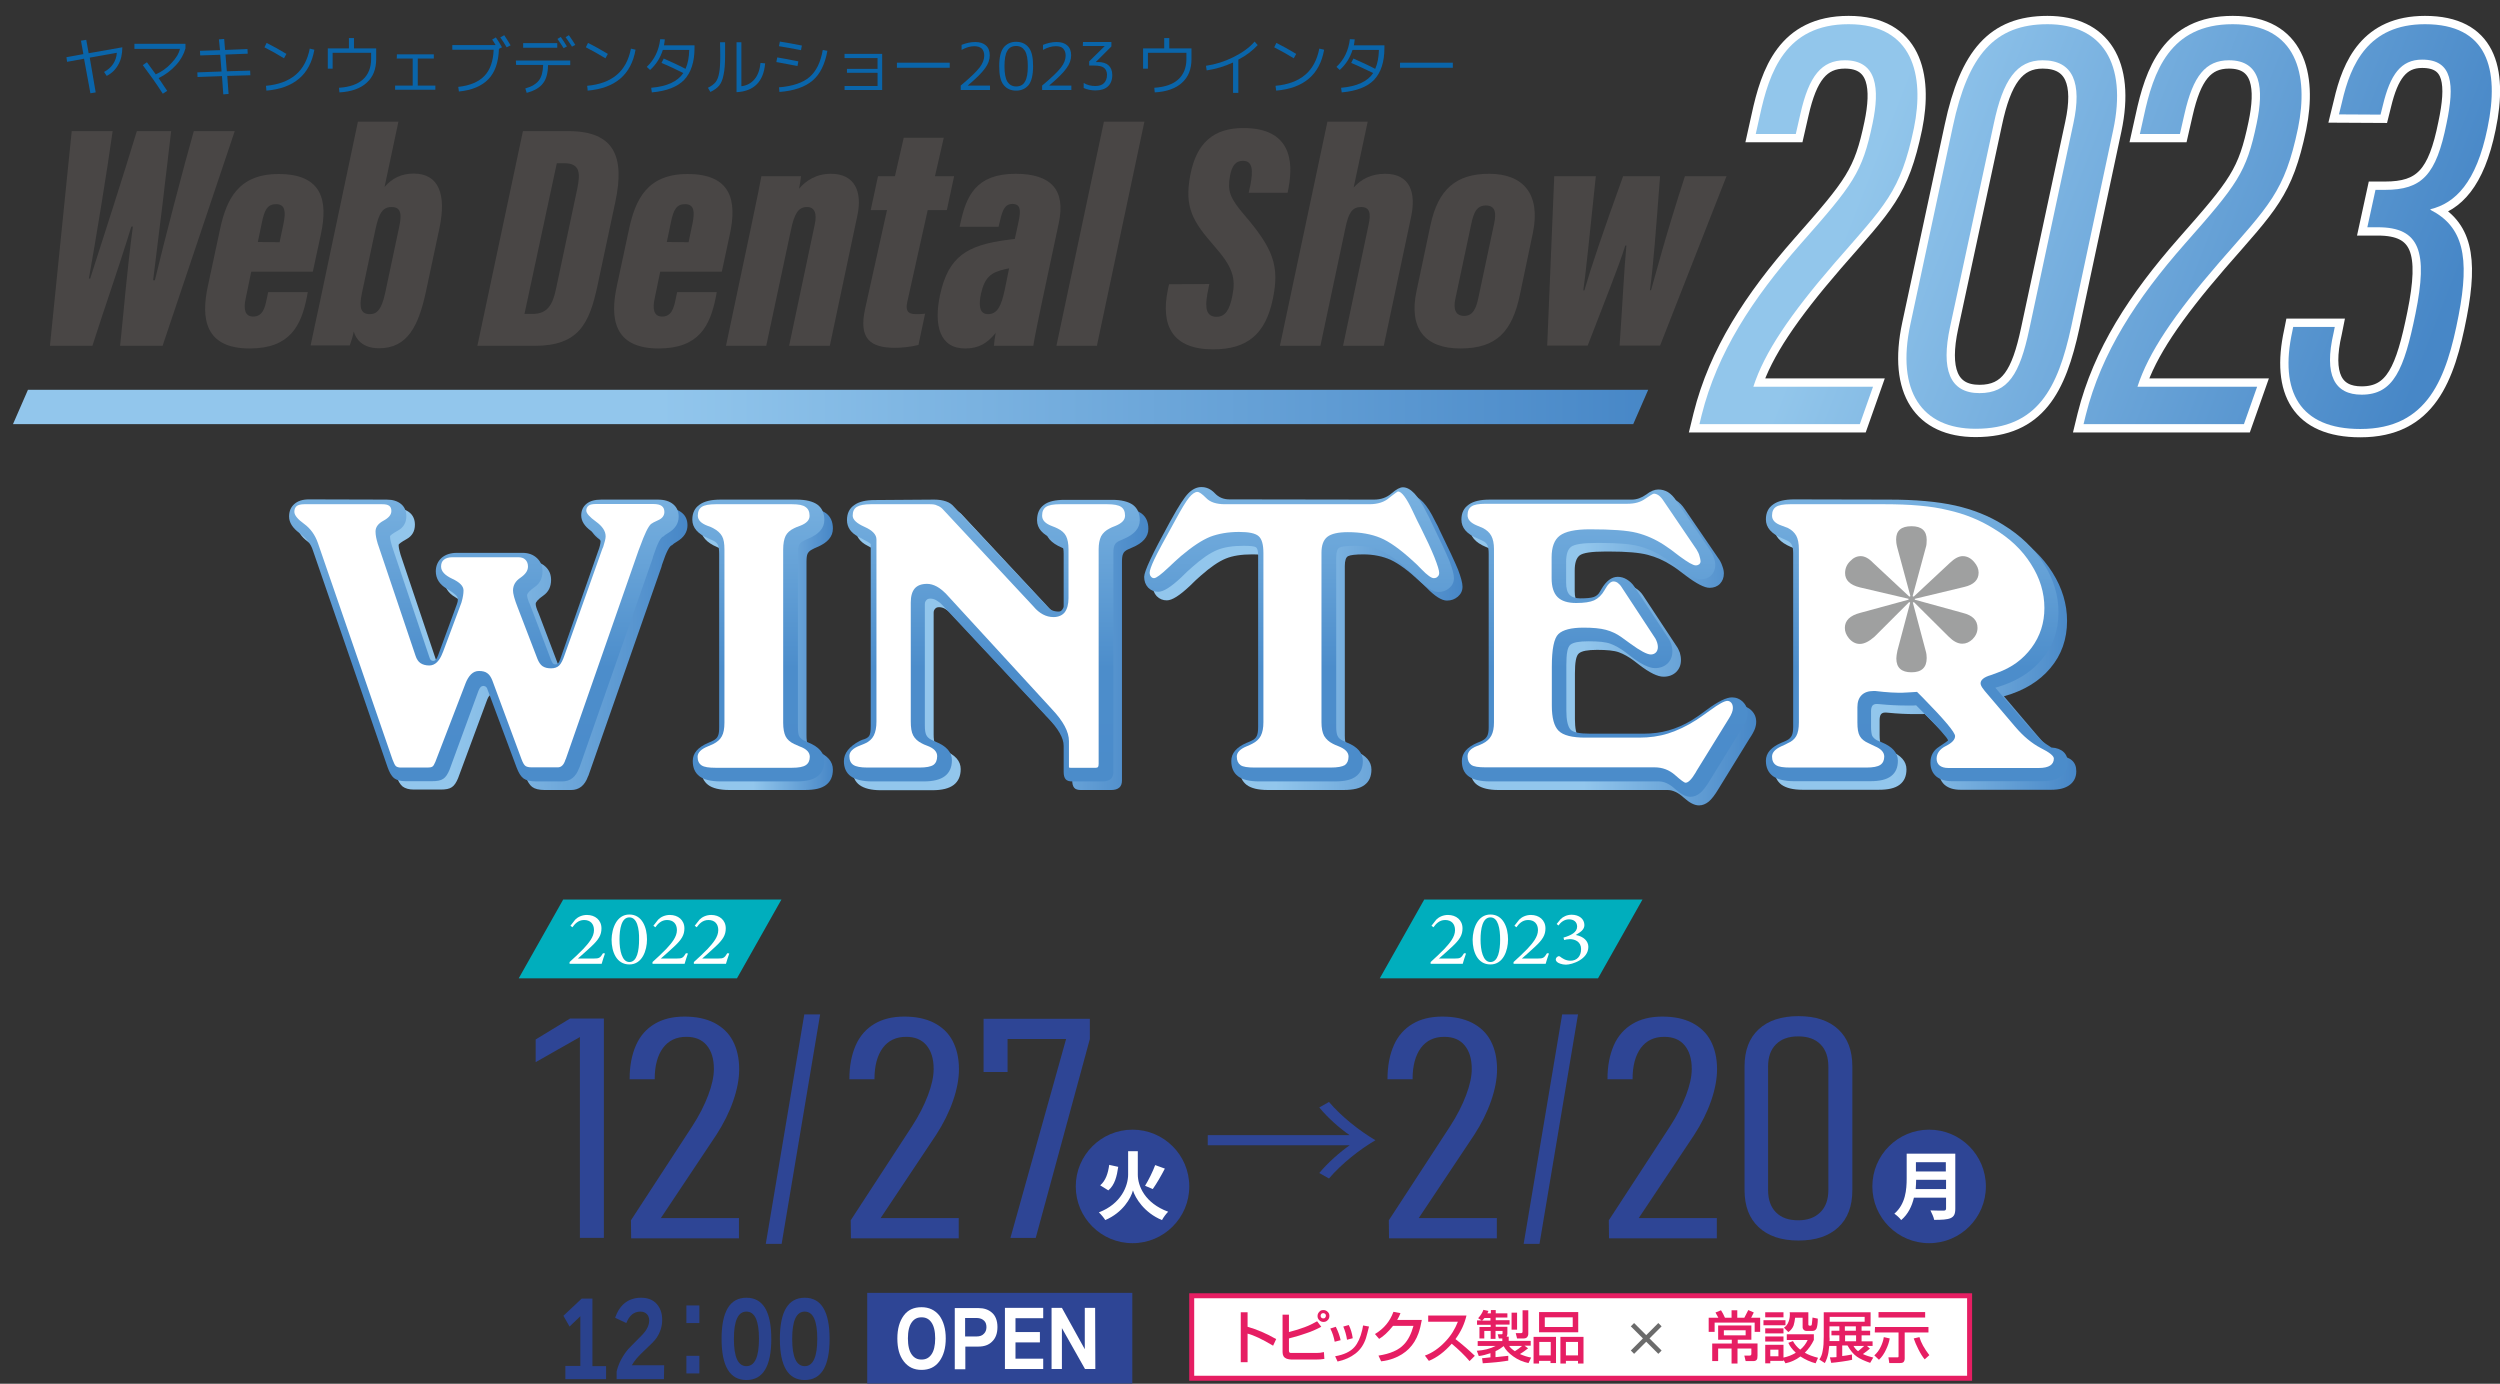 <?xml version="1.0" encoding="utf-8"?>
<!-- Generator: Adobe Illustrator 25.4.1, SVG Export Plug-In . SVG Version: 6.00 Build 0)  -->
<svg version="1.1" id="_アウト後" xmlns="http://www.w3.org/2000/svg" xmlns:xlink="http://www.w3.org/1999/xlink" x="0px"
	 y="0px" viewBox="0 0 1136.4 629" style="enable-background:new 0 0 1136.4 629;" xml:space="preserve">
<rect x="0" y="0" width="1136.4" height="629" fill="#333333" stroke="none"/>
<style type="text/css">
	.st0{fill:#FFFFFF;stroke:#FFFFFF;stroke-width:7.562;stroke-miterlimit:10;}
	.st1{fill:#2E4595;}
	.st2{fill:#FFFFFF;}
	.st3{fill:#2A428D;}
	.st4{fill:#FFFFFF;stroke:#E61E63;stroke-width:2.268;stroke-miterlimit:10;}
	.st5{fill:#E61E63;}
	.st6{fill:#6B6B6B;}
	.st7{fill:#00AEBD;}
	.st8{fill:url(#SVGID_1_);}
	.st9{fill:url(#SVGID_00000023996378431906574370000017345134744598908078_);}
	.st10{fill:url(#SVGID_00000161631548729117144790000013756804059823979416_);}
	.st11{fill:url(#SVGID_00000155841094256149707490000000638470055953294481_);}
	.st12{fill:url(#SVGID_00000087392277184325717570000018077465352303810477_);}
	.st13{fill:url(#SVGID_00000009571784495743345500000012413249630573091003_);}
	.st14{fill:url(#SVGID_00000018920965354486470000000012625810631728373121_);}
	.st15{fill:url(#SVGID_00000030475320707417931780000004647619267341869718_);}
	.st16{fill:url(#SVGID_00000073721077784150343810000006687745905855081090_);}
	.st17{fill:url(#SVGID_00000072267139233553693060000000482612009927203968_);}
	.st18{fill:url(#SVGID_00000048499898778382958790000005332847174481655695_);}
	.st19{fill:url(#SVGID_00000093883316601154334730000016678814688951082131_);}
	.st20{fill:#494645;}
	.st21{fill:url(#SVGID_00000114050983943147538340000010222584099771789204_);}
	.st22{fill:#9FA0A0;}
	.st23{fill:#0A65AA;}
	.st24{fill:url(#SVGID_00000161606926650898609820000010516996166602802588_);}
	.st25{fill:url(#SVGID_00000122706890256256137000000016340956762793350529_);}
	.st26{fill:url(#SVGID_00000128471506335089583010000001412738057561290377_);}
	.st27{fill:url(#SVGID_00000075860729499389838620000004419022019111137695_);}
</style>
<path class="st0" d="M772.5,192.8l1-4.1c7.1-28.4,23.1-52.9,44.9-77.7c24-27.2,28.1-32.4,32.8-54.9c3.3-15.8,2.1-28.7-12.6-28.7
	c-10.6,0-16.3,7.1-20.2,24.3l-2.1,9.2h-18.2l1.8-8.1c4.3-20,11.7-41.8,40.4-41.8c29.2,0,34.6,23.1,29.7,47.2
	c-6.1,29.2-13.2,35.1-36,61.3c-20.4,23.6-32,40.8-37,56.3h54.4l-6,17L772.5,192.8L772.5,192.8z"/>
<path class="st0" d="M960.6,59l-19.1,89.5c-6.1,28-15.3,46.4-43.5,46.4c-24.3,0-36.2-16.9-29.6-47.6l19.3-89.9
	c6.9-32.4,19-46.4,43-46.4C955.5,11,967,28.8,960.6,59L960.6,59z M906.3,56.2l-19.9,92.5c-4.1,19.1-0.3,30,13.4,30
	c13,0,18.3-8.7,22.6-28.9l20.1-93.8c3.9-18.1,0-28.6-14-28.6C916.7,27.4,910.5,36.3,906.3,56.2L906.3,56.2z"/>
<path class="st0" d="M947.1,192.8l1-4.1c7.1-28.4,23.1-52.9,44.9-77.7c24-27.2,28.1-32.4,32.8-54.9c3.3-15.8,2.1-28.7-12.6-28.7
	c-10.6,0-16.3,7.1-20.2,24.3l-2.1,9.2h-18.2l1.8-8.1c4.3-20,11.7-41.8,40.4-41.8c29.2,0,34.6,23.1,29.7,47.2
	c-6.1,29.2-13.2,35.1-36,61.3c-20.4,23.6-32,40.8-37,56.3h54.4l-6,17L947.1,192.8L947.1,192.8z"/>
<path class="st0" d="M1063.2,52l1.4-5.7c3.9-17,11.9-35.3,37.7-35.3c28.2,0,34.1,20.1,28.4,47.3c-5.1,24.9-14.8,34.1-25.9,36.8v0.3
	c14.9,7.6,17.9,21.5,12.8,47.9c-5.5,28.6-13.9,51.7-44.7,51.7c-27.5,0-36.9-17-30.9-44.4l0.4-2h18.9l-0.5,2.5
	c-4.6,19.6,0.5,28.3,12.7,28.3c14.5,0,19.3-11.3,24.5-36.9c5.7-28,2-39.2-17.1-39.2h-4.8l3.7-17h4.3c16.9,0,23.3-6.8,28-30.2
	c3.7-17.6,2.9-29-11.1-29c-9.7,0-14.5,6.9-17.8,20.6l-1.1,4.4L1063.2,52L1063.2,52z"/>
<g>
	<rect x="394.2" y="587.7" class="st1" width="120.5" height="41.2"/>
	<g>
		<path class="st2" d="M429.9,608.4c0,4.4-1,7.8-2.9,10.4s-4.6,3.9-8.1,3.9s-6.1-1.3-8.1-3.9s-2.9-6-2.9-10.4s1-7.8,2.9-10.4
			s4.6-3.8,8.1-3.8c3.4,0,6.1,1.3,8.1,3.8C428.9,600.6,429.9,604.1,429.9,608.4z M425.1,608.4c0-3.3-0.6-5.8-1.8-7.4
			c-1.1-1.5-2.5-2.2-4.4-2.2s-3.3,0.7-4.4,2.2c-1.2,1.6-1.8,4.1-1.8,7.4s0.6,5.8,1.8,7.4c1.1,1.5,2.5,2.2,4.4,2.2s3.3-0.7,4.4-2.2
			C424.5,614.2,425.1,611.7,425.1,608.4z"/>
		<path class="st2" d="M453.4,603.2c0,2.9-0.8,5.1-2.5,6.7c-1.5,1.5-3.6,2.2-6.1,2.2h-6v10.3H434v-27.8h10.8c2.5,0,4.5,0.7,6,2
			C452.5,598,453.4,600.3,453.4,603.2L453.4,603.2z M448.4,603.3c0-1.2-0.3-2.2-1-2.9c-0.8-0.8-1.9-1.3-3.5-1.3h-5.2v8.4h5.2
			c1.5,0,2.6-0.4,3.4-1.3C448,605.5,448.4,604.5,448.4,603.3L448.4,603.3z"/>
		<path class="st2" d="M474.2,622.3h-17.4v-27.8h17.4v4.7h-12.6v6.3h11.1v4.7h-11.1v7.4h12.6V622.3L474.2,622.3z"/>
		<path class="st2" d="M497.9,622.3h-4.7l-10.5-18.6v18.6h-4.7v-27.8h4.7l10.4,18.8v-18.8h4.7L497.9,622.3L497.9,622.3z"/>
	</g>
	<g>
		<path class="st3" d="M275.6,626.9H257v-6h6.8v-22.6l-4.9,4.7l-2.8-4.9l8.3-7.8h4.9v30.7h6.2V626.9L275.6,626.9z"/>
		<path class="st3" d="M301.8,626.9h-21.5v-3.5c0.9-3.7,2.7-7.1,5.3-10.2c2.1-2.2,4.3-4.3,6.4-6.5c2.1-2.2,3.1-4.4,3.1-6.5
			c0-1.2-0.4-2.2-1.1-2.9c-0.7-0.7-1.7-1.1-2.9-1.1c-2.9,0-5,1.7-6.4,5.2l-5.1-2.4c2.1-6,6.1-9.1,11.8-9.1c3,0,5.4,0.9,7.1,2.8
			c1.6,1.8,2.5,4.2,2.5,7.2c0,3.1-0.9,5.8-2.6,8.3c-0.8,1.2-2.7,3.1-5.6,5.8c-2.6,2.4-4.5,4.6-5.6,6.6h14.7L301.8,626.9L301.8,626.9
			z"/>
		<path class="st3" d="M317.9,601.4H312v-8h5.9V601.4z M317.9,624.3H312v-8h5.9V624.3z"/>
		<path class="st3" d="M350.6,608.6c0,12.5-3.8,18.7-11.3,18.7s-11.3-6.2-11.3-18.7s3.8-18.7,11.3-18.7S350.6,596.1,350.6,608.6z
			 M345,608.6c0-8.3-1.9-12.4-5.7-12.4s-5.7,4.1-5.7,12.4s1.9,12.4,5.7,12.4S345,616.8,345,608.6z"/>
		<path class="st3" d="M377.1,608.6c0,12.5-3.8,18.7-11.3,18.7s-11.3-6.2-11.3-18.7s3.8-18.7,11.3-18.7S377.1,596.1,377.1,608.6z
			 M371.5,608.6c0-8.3-1.9-12.4-5.7-12.4s-5.7,4.1-5.7,12.4s1.9,12.4,5.7,12.4S371.5,616.8,371.5,608.6z"/>
	</g>
	<g>
		<path class="st1" d="M274.5,562.7h-10.9v-91.3l-20.1,11.4v-10.3l15.6-9.5h15.4L274.5,562.7L274.5,562.7z"/>
		<path class="st1" d="M286.8,554.7l27.9-42.8c3.1-4.8,5.5-9.5,7.2-14c1.7-4.5,2.6-8.5,2.6-11.9v-0.1c0-4.6-1.1-8.2-3.3-10.8
			c-2.2-2.6-5.3-3.8-9.2-3.8c-4.6,0-8.1,1.7-10.6,5c-2.5,3.4-3.8,8.1-3.8,14.2v0.1h-11.4v-0.1c0-6,1-11.1,2.9-15.4
			c1.9-4.3,4.8-7.5,8.5-9.7c3.7-2.2,8.2-3.3,13.5-3.3s9.7,0.9,13.5,2.8c3.7,1.9,6.6,4.6,8.5,8.2c1.9,3.6,2.9,7.9,2.9,12.9v0.1
			c0,4.3-0.9,9.1-2.7,14.3c-1.8,5.2-4.4,10.4-7.7,15.5l-25.2,37.8h35.5v9.2h-49L286.8,554.7L286.8,554.7z"/>
		<path class="st1" d="M355.3,565.4h-7.2l17.5-104.3h7.2L355.3,565.4L355.3,565.4z"/>
		<path class="st1" d="M386.7,554.7l27.9-42.8c3.1-4.8,5.5-9.5,7.2-14c1.7-4.5,2.6-8.5,2.6-11.9v-0.1c0-4.6-1.1-8.2-3.3-10.8
			c-2.2-2.6-5.3-3.8-9.2-3.8c-4.6,0-8.1,1.7-10.6,5c-2.5,3.4-3.8,8.1-3.8,14.2v0.1h-11.4v-0.1c0-6,1-11.1,2.9-15.4
			c1.9-4.3,4.8-7.5,8.5-9.7c3.7-2.2,8.2-3.3,13.5-3.3s9.7,0.9,13.5,2.8c3.7,1.9,6.6,4.6,8.5,8.2c1.9,3.6,2.9,7.9,2.9,12.9v0.1
			c0,4.3-0.9,9.1-2.7,14.3c-1.8,5.2-4.4,10.4-7.7,15.5l-25.2,37.8h35.5v9.2h-49L386.7,554.7L386.7,554.7z"/>
		<path class="st1" d="M495.4,472.3l-24.6,90.4h-11.5l25.3-90.4H458v15h-10.9v-24.2h48.3L495.4,472.3L495.4,472.3z"/>
	</g>
	<path class="st1" d="M549,520.6v-4.6h64.5c-4.4-3-10-7.9-13.8-12.6l4.4-2.5c5.6,6.6,13.8,13.1,21.1,17.4
		c-7.3,4.3-15.5,10.8-21.1,17.4l-4.4-2.5c3.9-4.7,9.5-9.6,13.8-12.6L549,520.6L549,520.6z"/>
	<g>
		<path class="st1" d="M631.3,554.7l27.9-42.8c3.1-4.8,5.5-9.5,7.2-14c1.7-4.5,2.6-8.5,2.6-11.9v-0.1c0-4.6-1.1-8.2-3.3-10.8
			c-2.2-2.6-5.3-3.8-9.2-3.8c-4.6,0-8.1,1.7-10.6,5c-2.5,3.4-3.8,8.1-3.8,14.2v0.1h-11.4v-0.1c0-6,1-11.1,2.9-15.4
			c1.9-4.3,4.8-7.5,8.5-9.7c3.7-2.2,8.2-3.3,13.5-3.3s9.7,0.9,13.5,2.8c3.7,1.9,6.6,4.6,8.5,8.2c1.9,3.6,2.9,7.9,2.9,12.9v0.1
			c0,4.3-0.9,9.1-2.7,14.3c-1.8,5.2-4.4,10.4-7.7,15.5l-25.2,37.8h35.5v9.2h-49L631.3,554.7L631.3,554.7z"/>
		<path class="st1" d="M699.8,565.4h-7.2l17.5-104.3h7.2L699.8,565.4z"/>
		<path class="st1" d="M731.3,554.7l27.9-42.8c3.1-4.8,5.5-9.5,7.2-14c1.7-4.5,2.6-8.5,2.6-11.9v-0.1c0-4.6-1.1-8.2-3.3-10.8
			c-2.2-2.6-5.3-3.8-9.2-3.8c-4.6,0-8.1,1.7-10.6,5c-2.5,3.4-3.8,8.1-3.8,14.2v0.1h-11.4v-0.1c0-6,1-11.1,2.9-15.4
			c1.9-4.3,4.8-7.5,8.5-9.7c3.7-2.2,8.2-3.3,13.5-3.3s9.7,0.9,13.5,2.8c3.7,1.9,6.6,4.6,8.5,8.2c1.9,3.6,2.9,7.9,2.9,12.9v0.1
			c0,4.3-0.9,9.1-2.7,14.3c-1.8,5.2-4.4,10.4-7.7,15.5l-25.2,37.8h35.5v9.2h-49L731.3,554.7L731.3,554.7z"/>
		<path class="st1" d="M799.4,557.8c-4.3-4-6.4-9.6-6.4-16.9v-56.1c0-7.3,2.1-12.9,6.4-16.9c4.3-4,10.3-6,18.1-6s13.8,2,18.1,6
			c4.3,4,6.4,9.6,6.4,16.9V541c0,7.3-2.1,12.9-6.4,16.9s-10.3,6-18.1,6S803.6,561.8,799.4,557.8z M827.5,551
			c2.4-2.4,3.6-5.7,3.6-10.1v-56.1c0-4.3-1.2-7.7-3.6-10.1c-2.4-2.4-5.7-3.6-10.1-3.6s-7.7,1.2-10.1,3.6c-2.4,2.4-3.6,5.7-3.6,10.1
			V541c0,4.3,1.2,7.7,3.6,10.1c2.4,2.4,5.7,3.6,10.1,3.6S825.1,553.4,827.5,551z"/>
	</g>
	<g>
		<circle class="st1" cx="514.8" cy="539.3" r="25.8"/>
		<path class="st2" d="M517.2,533.9c0,5.2,3.2,13,13.8,16.9c-0.9,0.9-2.2,2.6-2.8,3.8c-8.1-3.3-12.2-10.1-13.2-13.5
			c-0.9,3.5-4.6,10.1-12.6,13.5c-0.5-0.9-2-2.7-2.9-3.5c10.2-3.9,13.3-12.1,13.3-17.2v-10.6h4.4L517.2,533.9L517.2,533.9z
			 M508.3,530.4c-0.6,4.3-1.6,8.3-4.5,10.7l-3.7-2.3c2.5-2.1,3.6-5.5,4.1-9.3L508.3,530.4L508.3,530.4z M529.5,531.2
			c-1.7,3.3-3.8,6.9-5.5,9.3l-3.5-1.5c1.6-2.6,3.5-6.4,4.6-9.4L529.5,531.2L529.5,531.2z"/>
	</g>
	<g>
		<circle class="st1" cx="876.9" cy="539.3" r="25.8"/>
		<path class="st2" d="M888.8,549.4c0,2.5-0.6,3.6-2.1,4.3c-1.6,0.7-4,0.8-7.5,0.8c-0.2-1.2-1.1-3.1-1.7-4.3c2.4,0.1,5.2,0.1,6,0.1
			c0.8,0,1.1-0.3,1.1-1v-4.9H870c-0.9,3.8-2.6,7.5-5.8,10.2c-0.6-0.9-2.2-2.3-3.1-2.9c5.1-4.4,5.6-10.9,5.6-16.1v-11.2h22.1
			L888.8,549.4L888.8,549.4z M884.6,540.5v-4.2h-13.6c0,1.3-0.1,2.7-0.2,4.2H884.6L884.6,540.5z M870.9,528.3v4.2h13.6v-4.2H870.9z"
			/>
	</g>
	<rect x="541.7" y="589" class="st4" width="353.6" height="37.5"/>
	<g>
		<path class="st5" d="M564,596.5h3.1v6.6c4.2,1.2,8.5,3,13,5.6l-1.4,3c-5-3-8.9-4.8-11.6-5.5v13H564V596.5L564,596.5z"/>
		<path class="st5" d="M582.9,597.6h3v7.9c2.8-0.7,5.2-1.5,7.1-2.2c1.9-0.7,3.8-1.6,5.7-2.7l1.9,2.5c-2.3,1.2-4.5,2.2-6.7,2.9
			c-1.9,0.7-4.5,1.5-8,2.4v5.5c0,0.5,0.1,0.8,0.3,0.9c0.2,0.2,0.5,0.2,1,0.2h11.2c1.1,0,2.2-0.1,3.4-0.4l0.2,3.1
			c-1.1,0.2-2.4,0.3-4,0.3h-10.5c-1.3,0-2.2-0.2-2.9-0.5c-1.1-0.5-1.6-1.5-1.6-2.9V597.6L582.9,597.6z M601.6,595.5
			c0.8,0,1.4,0.3,2,0.9c0.5,0.5,0.7,1.1,0.7,1.8c0,0.8-0.3,1.5-0.9,2c-0.5,0.5-1.1,0.7-1.8,0.7c-0.8,0-1.5-0.3-2-0.9
			c-0.5-0.5-0.7-1.1-0.7-1.8c0-0.8,0.3-1.4,0.9-2C600.2,595.7,600.8,595.5,601.6,595.5L601.6,595.5z M601.5,596.9
			c-0.4,0-0.7,0.1-0.9,0.4c-0.2,0.2-0.3,0.5-0.3,0.8c0,0.4,0.1,0.7,0.4,0.9c0.2,0.2,0.5,0.3,0.8,0.3c0.4,0,0.7-0.1,0.9-0.4
			c0.2-0.2,0.3-0.5,0.3-0.8c0-0.4-0.1-0.7-0.4-0.9C602.1,597,601.8,596.9,601.5,596.9L601.5,596.9z"/>
		<path class="st5" d="M607.2,603.1c1.1,2.2,1.8,4.2,2.2,6.1l-2.7,0.7c-0.4-2.1-1-4.1-2-6L607.2,603.1L607.2,603.1z M622.3,603
			c-0.5,2.1-1,3.9-1.4,5.3c-1,3-2.6,5.3-4.8,7c-2.2,1.7-4.9,2.9-8.1,3.6l-1.1-2.4c4-0.7,7-2.1,8.8-4.2c1.5-1.7,2.7-4.3,3.5-7.7
			c0.1-0.6,0.3-1.3,0.4-2.1L622.3,603L622.3,603z M613.1,602.3c0.9,1.8,1.5,3.8,1.8,6l-2.6,0.7c-0.3-2.1-0.9-4.1-1.7-6L613.1,602.3
			L613.1,602.3z"/>
		<path class="st5" d="M635.1,600h11.2c-0.4,2.3-0.9,4.3-1.5,6c-2,5.6-5.8,9.4-11.4,11.5c-1.7,0.6-3.5,1.1-5.6,1.3l-1.2-2.6
			c5.3-0.8,9.2-2.5,11.6-5.1c1.9-2,3.3-4.8,4.3-8.4h-9.3c-2.3,2.9-4.4,4.8-6.3,5.9l-1.9-2.2c4-2.4,6.8-5.7,8.4-10.1l3.2,0.6
			C636.2,598,635.7,599,635.1,600L635.1,600z"/>
		<path class="st5" d="M659.9,610.8L659.9,610.8c-3.3,3.7-6.7,6.3-10.4,7.8l-1.8-2.4c3.3-1.2,6.4-3.3,9.3-6.4c2.6-2.7,4.4-5.7,5.7-9
			h-13.5v-2.8h17.4c-0.9,3.8-2.5,7.3-5,10.7c3.2,2.5,6.1,5,8.8,7.6l-2.4,2.4C665.7,616,663,613.4,659.9,610.8L659.9,610.8z"/>
		<path class="st5" d="M677.5,617v-1.9c-1.8,0.6-3.5,1.1-5.3,1.3l-0.9-2.4c3.2-0.2,6.1-0.9,8.6-2.2h-8.2v-2.2h11.2v-1.2h-1.6
			l-0.5-1.9h1.9c0.2,0,0.3-0.1,0.3-0.4V605h-3.2v3.6h-2.2V605h-2.9v3.4h-2.2v-5.2h5.1v-1h-6.2v-2h2.1l-1.6-1
			c1.1-1.2,1.9-2.4,2.4-3.8l2.3,0.5c-0.3,0.6-0.5,1-0.5,1.1h1.6v-1.5h2.2v1.5h5.3v1.9h-5.3v1.2h6.3v2h-6.3v1h5.3v3.1
			c0,0.5-0.1,1-0.4,1.4h1v1.9h10v2.2H693l1.6,1.2c-1.1,0.9-2.4,1.8-3.7,2.6c1.6,0.7,3.3,1.3,5.1,1.6l-1.2,2.5
			c-2.5-0.5-4.8-1.5-6.9-3c-2.1-1.5-3.5-3-4.4-4.7c-1,0.8-2.2,1.6-3.7,2.3v2.7l0.1,0c2.1-0.2,4-0.4,5.7-0.6v2.2
			c-2.6,0.3-4.3,0.6-5.3,0.7c-1.7,0.2-3.8,0.3-6.3,0.5l-0.3-2.3C675.3,617.2,676.6,617.1,677.5,617L677.5,617z M673.7,600.3h3.8
			v-1.2h-2.7C674.5,599.5,674.1,599.9,673.7,600.3z M688.6,614.2c1-0.6,2.1-1.4,3.3-2.4H686C686.5,612.6,687.4,613.4,688.6,614.2
			L688.6,614.2z M687.1,596.7h2.5v7.7h-2.5V596.7z M692.1,595.6h2.6v10.7c0,0.6-0.2,1.1-0.5,1.5c-0.4,0.4-0.9,0.6-1.5,0.6h-3.1
			l-0.6-2.4h2.3c0.5,0,0.8-0.2,0.8-0.7L692.1,595.6L692.1,595.6z"/>
		<path class="st5" d="M697.2,607.7h10.1v11.9h-2.5v-1h-5.2v1.2h-2.5V607.7L697.2,607.7z M717.4,605.6h-17.8v-9.2h17.8V605.6z
			 M699.7,610v6.1h5.2V610H699.7z M714.9,603.2v-4.4h-12.7v4.4H714.9z M709.3,607.7h10.5v12.1h-2.5v-1.2h-5.5v1.2h-2.5V607.7z
			 M711.8,610v6.1h5.5V610H711.8z"/>
	</g>
	<g>
		<path class="st5" d="M782.3,595.6c0.6,0.9,1.2,2,1.8,3.4h3v-3.4h2.6v3.4h3.2c0.5-0.9,1.1-2.1,1.8-3.5l2.5,1.1
			c-0.3,0.6-0.7,1.4-1.2,2.4h4.1v6.4h-2.5v-4.2h-18.2v4.2h-2.7V599h4.4c-0.1-0.2-0.3-0.6-0.6-1.1c-0.3-0.6-0.6-1-0.7-1.3
			L782.3,595.6L782.3,595.6z M796.1,613h-6.3v6.8h-2.7V613H781v5.7h-2.7v-8h8.9v-1.7H781v-6.5h15.1v6.5h-6.2v1.7h9v5.5
			c0,1-0.1,1.6-0.4,1.9c-0.3,0.4-0.8,0.6-1.5,0.6h-3.5l-0.6-2.5h2.3c0.4,0,0.6-0.1,0.7-0.2c0.1-0.1,0.2-0.3,0.2-0.6L796.1,613
			L796.1,613z M793.5,604.7h-9.9v2.3h9.9V604.7z"/>
		<path class="st5" d="M801.6,600.1h10v2.3h-10V600.1z M802.4,596.5h8.3v2.3h-8.3V596.5z M802.4,603.8h8.3v2.3h-8.3V603.8z
			 M810.7,618.1v0.5h-6v1.1h-2.3v-8.4h8.3v5.8c2-0.4,3.8-1.1,5.6-2.2c-1.5-1.4-2.7-2.9-3.4-4.5l2.1-0.8c0.8,1.5,1.9,2.8,3.3,3.9
			c1.5-1.2,2.6-2.7,3.4-4.4h-9.5v-2.6h12.3v2.6c-1,2.1-2.3,4-4.1,5.8c1.7,1,3.7,1.7,6,2.3l-1.1,2.5c-2.4-0.6-4.7-1.7-6.9-3.1
			c-2.1,1.6-4.4,2.6-6.8,3.1L810.7,618.1L810.7,618.1z M802.4,607.5h8.3v2.3h-8.3V607.5z M808.4,613.5h-3.7v3h3.7V613.5z
			 M813.5,596.5h8.5v5.5c0,0.4,0.2,0.6,0.6,0.6h0.4c0.1,0,0.2,0,0.3-0.1c0.1-0.1,0.2-0.1,0.2-0.2c0.1-0.1,0.1-0.6,0.2-1.4
			c0.1-0.8,0.1-1.4,0.2-2l2.4,0.5c0,2.3-0.3,3.8-0.6,4.5c-0.2,0.4-0.5,0.7-0.9,0.9c-0.3,0.1-0.6,0.2-1.1,0.2h-2.4
			c-0.6,0-1.1-0.2-1.4-0.5c-0.3-0.3-0.5-0.7-0.5-1.2V599h-3.4c-0.2,1.4-0.4,2.6-0.7,3.5c-0.4,1.1-1.2,2.2-2.4,3l-2-2
			c0.7-0.4,1.3-1.1,1.8-2c0.6-1.2,0.9-2.5,0.9-4C813.6,597.3,813.6,596.9,813.5,596.5L813.5,596.5z"/>
		<path class="st5" d="M834.8,616.9v-5.1h-3.3c-0.1,1.2-0.3,2.2-0.4,3.2c-0.3,1.6-0.8,3.1-1.6,4.6l-2.5-1.6c0.8-1.2,1.3-2.5,1.5-3.9
			c0.4-1.9,0.5-4,0.5-6.5v-11.1h21.3v6.4h-4.1v2h3.9v2.1h-3.9v2.7h5v2.1h-2.6l1.4,1.2c-0.8,0.7-1.9,1.6-3.2,2.5
			c1.5,0.7,3.1,1.2,4.7,1.6l-1.4,2.4c-2.6-0.9-4.6-1.8-6-2.8c-1.6-1.1-3-2.8-4.3-5.1h-2.4v4.8c1.2-0.1,2.7-0.4,4.4-0.7l0.1,2.4
			c-1,0.3-2.6,0.5-4.5,0.8c-2.1,0.3-3.8,0.5-5,0.6l-0.6-2.5C832.6,617,833.6,617,834.8,616.9L834.8,616.9z M831.6,609.6h4.5V607
			h-3.6v-2.1h3.6v-2h-4.5v4.8C831.7,608.4,831.7,609,831.6,609.6L831.6,609.6z M847.6,598.6h-15.9v2.2h15.9V598.6z M838.6,602.9v2h5
			v-2H838.6z M843.7,607h-5v2.7h5V607z M844.6,614.2c0.9-0.7,1.8-1.5,2.8-2.4h-4.9C843.1,612.8,843.8,613.6,844.6,614.2z"/>
		<path class="st5" d="M859,608.4c-0.3,1.8-0.9,3.4-1.6,4.9c-0.9,2-2,3.6-3.3,4.8l-2.1-2c1.1-1,2.2-2.3,3-4.1
			c0.6-1.3,1.1-2.7,1.3-4.2L859,608.4z M852.3,603.2h24.3v2.5h-10.8v11.8c0,0.8-0.2,1.3-0.6,1.7c-0.4,0.3-0.9,0.4-1.7,0.4h-4.7
			l-0.4-2.6h4c0.3,0,0.4,0,0.5-0.1c0.1-0.1,0.1-0.3,0.1-0.6v-10.6h-10.8L852.3,603.2L852.3,603.2z M853.9,596.4h21.2v2.5h-21.2
			V596.4z M874.9,617.9c-0.9-1-1.9-2.6-2.9-4.6c-0.9-1.8-1.6-3.4-2.1-4.9l2.6-0.6c0.7,2.5,2.2,5.2,4.5,8.2L874.9,617.9L874.9,617.9z
			"/>
	</g>
	<path class="st6" d="M748.3,606.9l5.5-5.5l1.5,1.5l-5.5,5.5l5.5,5.5l-1.5,1.5l-5.5-5.5l-5.5,5.5l-1.5-1.5l5.5-5.5l-5.5-5.5l1.5-1.5
		L748.3,606.9z"/>
	<polygon class="st7" points="335,444.7 235.8,444.7 256,408.9 355.2,408.9 	"/>
	<g>
		<path class="st2" d="M275,433.4c-0.5,1.6-1.2,3.4-1.5,4.7h-14.6v-0.8c2.1-1.9,4.4-4,6.3-6c2.4-2.6,4.8-5.4,4.8-8.5
			c0-2.9-1.7-4.6-4.5-4.6c-2.7,0-4.3,1.9-5.3,3.3l-0.9-0.7l2.2-2.8c1.2-1.2,3.1-2.1,5.3-2.1c3.7,0,6.6,2.3,6.6,6.1
			c0,3-1.2,5.1-4.9,8.5c-1.7,1.6-4.1,3.7-5.8,5.2h7.4c2.1,0,2.7-0.2,4-2.4L275,433.4L275,433.4z"/>
		<path class="st2" d="M286.1,415.7c5.8,0,8,5.9,8,11.3c0,5.1-2.2,11.4-8,11.4c-5.9,0-8.1-5.8-8.1-11.3
			C278.1,422,280.3,415.7,286.1,415.7z M286.1,417c-3.6,0-4.5,5.2-4.5,10.1s1.1,10.2,4.5,10.2c3.5,0,4.4-5.2,4.4-10.2
			C290.6,422.1,289.6,417,286.1,417z"/>
		<path class="st2" d="M312.7,433.4c-0.5,1.6-1.2,3.4-1.5,4.7h-14.6v-0.8c2.1-1.9,4.4-4,6.3-6c2.4-2.6,4.8-5.4,4.8-8.5
			c0-2.9-1.7-4.6-4.5-4.6c-2.7,0-4.3,1.9-5.3,3.3l-0.9-0.7l2.2-2.8c1.2-1.2,3.1-2.1,5.3-2.1c3.7,0,6.6,2.3,6.6,6.1
			c0,3-1.2,5.1-4.9,8.5c-1.7,1.6-4.1,3.7-5.8,5.2h7.4c2.1,0,2.7-0.2,4-2.4L312.7,433.4L312.7,433.4z"/>
		<path class="st2" d="M331.5,433.4c-0.5,1.6-1.2,3.4-1.5,4.7h-14.6v-0.8c2.1-1.9,4.4-4,6.3-6c2.4-2.6,4.8-5.4,4.8-8.5
			c0-2.9-1.7-4.6-4.5-4.6c-2.7,0-4.3,1.9-5.3,3.3l-0.9-0.7l2.2-2.8c1.2-1.2,3.1-2.1,5.3-2.1c3.7,0,6.6,2.3,6.6,6.1
			c0,3-1.2,5.1-4.9,8.5c-1.7,1.6-4.1,3.7-5.8,5.2h7.4c2.1,0,2.7-0.2,4-2.4L331.5,433.4L331.5,433.4z"/>
	</g>
	<polygon class="st7" points="726.4,444.7 627.2,444.7 647.4,408.9 746.6,408.9 	"/>
	<g>
		<path class="st2" d="M666.4,433.4c-0.5,1.6-1.2,3.4-1.5,4.7h-14.6v-0.8c2.1-1.9,4.4-4,6.3-6c2.4-2.6,4.8-5.4,4.8-8.5
			c0-2.9-1.7-4.6-4.5-4.6c-2.7,0-4.3,1.9-5.3,3.3l-0.9-0.7l2.2-2.8c1.2-1.2,3.1-2.1,5.3-2.1c3.7,0,6.6,2.3,6.6,6.1
			c0,3-1.2,5.1-4.9,8.5c-1.7,1.6-4.1,3.7-5.8,5.2h7.4c2.1,0,2.7-0.2,4-2.4L666.4,433.4L666.4,433.4z"/>
		<path class="st2" d="M677.5,415.7c5.8,0,8,5.9,8,11.3c0,5.1-2.2,11.4-8,11.4c-5.9,0-8.1-5.8-8.1-11.3
			C669.5,422,671.7,415.7,677.5,415.7z M677.5,417c-3.6,0-4.5,5.2-4.5,10.1s1.1,10.2,4.5,10.2c3.5,0,4.4-5.2,4.4-10.2
			C681.9,422.1,681,417,677.5,417z"/>
		<path class="st2" d="M704.1,433.4c-0.5,1.6-1.2,3.4-1.5,4.7H688v-0.8c2.1-1.9,4.4-4,6.3-6c2.4-2.6,4.8-5.4,4.8-8.5
			c0-2.9-1.7-4.6-4.5-4.6c-2.7,0-4.3,1.9-5.3,3.3l-0.9-0.7l2.2-2.8c1.2-1.2,3.1-2.1,5.3-2.1c3.7,0,6.6,2.3,6.6,6.1
			c0,3-1.2,5.1-4.9,8.5c-1.7,1.6-4.1,3.7-5.8,5.2h7.4c2.1,0,2.7-0.2,4-2.4L704.1,433.4L704.1,433.4z"/>
		<path class="st2" d="M707.6,420l1.8-2.2c1.1-1.1,2.9-2,5-2c3.5,0,5.8,2,5.8,4.7c0,1.1-0.5,1.9-1.2,2.6c-0.6,0.6-1.6,1.2-2.7,1.9
			c3.6,0.7,5.7,2.8,5.7,5.4c0,5.7-7.4,8.1-10.2,8.1c-1.8,0-3.5-0.7-4-1.2c-0.5-0.5-0.6-0.8-0.6-1.2c0-0.6,0.5-1.1,0.9-1.3
			c0.3-0.2,0.7-0.2,1,0c1,0.8,2.6,1.9,4.8,1.9c2.8,0,4.8-1.9,4.8-5.3c0-3.2-2.6-4.5-5.1-4.5c-0.9,0-2,0.2-2.6,0.4l-0.3-1.1
			c3.4-1,6.2-2.4,6.2-5c0-2.1-1.5-3.3-3.7-3.3c-2.2,0-3.8,1.4-4.8,2.8L707.6,420L707.6,420z"/>
	</g>
</g>
<g>
	<g>
		
			<linearGradient id="SVGID_1_" gradientUnits="userSpaceOnUse" x1="135.207" y1="333.134" x2="312.502" y2="333.134" gradientTransform="matrix(1 0 0 -1 0 628.142)">
			<stop  offset="0.396" style="stop-color:#92C6EC"/>
			<stop  offset="1" style="stop-color:#4787C7"/>
		</linearGradient>
		<path class="st8" d="M179.7,231c2.8,0,4.9,0.7,6.5,2c1.6,1.3,2.4,3.2,2.4,5.5c0,2.9-1.2,5.1-3.7,6.5c-2.5,1.4-3.7,2.3-3.7,2.7
			c0,0.6,0.1,1.2,0.2,1.8c0.1,0.6,0.4,1.5,0.7,2.7l16.9,50.2c0.2,0.8,0.5,1.3,0.7,1.5c0.3,0.2,0.6,0.4,1.1,0.4s0.9-0.2,1.2-0.6
			c0.4-0.4,0.7-1,1-1.8l8.6-23.4c0.1-0.3,0.2-0.6,0.3-1c0.1-0.4,0.1-0.8,0.1-1.5c0-1.1-1.7-2.5-5-4.5c-3.3-1.9-5-4.6-5-7.9
			c0-2.5,0.9-4.5,2.6-6.1c1.7-1.5,4.1-2.3,7-2.3h29.9c2.6,0,4.8,0.8,6.5,2.4s2.5,3.6,2.5,6c0,3.1-1.2,5.5-3.5,7.1
			c-2.3,1.6-3.5,2.9-3.5,3.8c0,0.8,0.4,2.2,1.3,4.2c0.3,0.8,0.5,1.3,0.7,1.8l9,23.7c0.4,0.7,0.6,1.2,0.9,1.4c0.2,0.2,0.6,0.3,1,0.3
			c0.5,0,0.9-0.2,1.2-0.5s0.6-0.9,0.9-1.7l17.3-49.3c0.4-0.9,0.6-1.7,0.8-2.5c0.2-0.8,0.3-1.4,0.3-2c0-1-1.5-2.6-4.4-4.7
			c-2.9-2.1-4.4-4.5-4.4-7c0-2.2,0.8-4,2.4-5.3c1.6-1.3,3.8-1.9,6.6-1.9h25.9c3,0,5.3,0.7,7,2.1c1.7,1.4,2.5,3.3,2.5,5.7
			c0,3-1.6,5.5-4.8,7.4c-1.1,0.6-1.8,1.2-2.2,1.6c-1.1,0.2-2.6,3-4.4,8.4c-0.2,0.6-0.4,1.1-0.4,1.4l-33.2,94.9
			c-0.1,0.1-0.1,0.3-0.2,0.4c-1.5,4.2-4.1,6.2-7.7,6.2h-12c-2.6,0-4.5-0.5-5.7-1.4c-1.2-0.9-2.2-2.6-3.1-5l-13.2-35.4
			c-0.1-0.5-0.3-0.8-0.6-1.1c-0.3-0.3-0.7-0.4-1.1-0.5c-0.6,0-1.1,0.2-1.4,0.5s-0.7,0.9-1,1.7l-13.3,35.9c-0.8,1.9-1.7,3.3-2.8,4
			c-1.1,0.8-2.8,1.1-5.1,1.1h-12.2c-2.2,0-3.9-0.5-5.1-1.4c-1.1-0.9-2.1-2.6-2.9-4.9L146,254c-0.9-2.9-3-5.5-6.1-7.8
			c-3.1-2.3-4.7-4.8-4.7-7.5c0-2.4,0.8-4.3,2.4-5.7c1.6-1.4,3.8-2.1,6.6-2.1L179.7,231L179.7,231z"/>
		
			<linearGradient id="SVGID_00000174569722919969265840000005316815227378290622_" gradientUnits="userSpaceOnUse" x1="318.573" y1="333.133" x2="378.551" y2="333.133" gradientTransform="matrix(1 0 0 -1 0 628.142)">
			<stop  offset="0.396" style="stop-color:#92C6EC"/>
			<stop  offset="1" style="stop-color:#4787C7"/>
		</linearGradient>
		<path style="fill:url(#SVGID_00000174569722919969265840000005316815227378290622_);" d="M366,231c4.2,0,7.4,0.8,9.5,2.3
			c2.1,1.6,3.1,3.9,3.1,7c0,3.6-2.4,6.4-7.2,8.4c-0.9,0.4-1.6,0.7-2.1,1c-1.1,0.5-1.8,1.2-2.2,2c-0.4,0.8-0.5,2.1-0.5,3.9v78.7
			c0,1.9,0.2,3.3,0.5,4.1c0.4,0.8,1.1,1.5,2.2,2.1c0.5,0.2,1.1,0.5,2,0.9c4.9,2,7.3,4.8,7.3,8.4c0,3.1-1,5.4-3.1,7
			c-2.1,1.6-5.2,2.3-9.5,2.3h-34.6c-4.3,0-7.5-0.8-9.5-2.3c-2.1-1.6-3.1-3.9-3.1-7c0-3.5,2.3-6.2,7-8.2c1.1-0.5,1.8-0.8,2.4-1.1
			c1.1-0.6,1.8-1.3,2.1-2.2c0.4-0.8,0.5-2.2,0.5-4v-78.7c0-1.8-0.2-3.1-0.5-3.9c-0.4-0.8-1.1-1.5-2.1-2c-0.5-0.2-1.2-0.6-2.2-1
			c-4.9-2.1-7.4-4.9-7.4-8.6c0-3,1.1-5.3,3.3-6.8c2.2-1.6,5.4-2.3,9.6-2.3H366L366,231z"/>
		
			<linearGradient id="SVGID_00000062156679065407260410000003791026027637323706_" gradientUnits="userSpaceOnUse" x1="387.523" y1="333.134" x2="521.901" y2="333.134" gradientTransform="matrix(1 0 0 -1 0 628.142)">
			<stop  offset="0.396" style="stop-color:#92C6EC"/>
			<stop  offset="1" style="stop-color:#4787C7"/>
		</linearGradient>
		<path style="fill:url(#SVGID_00000062156679065407260410000003791026027637323706_);" d="M428.6,231c2.1,0,3.8,0.3,5.3,0.8
			c1.5,0.5,2.7,1.3,3.7,2.5l41.8,44.8c0.9,1.1,1.8,1.8,2.7,2.2c0.8,0.4,1.9,0.6,3.1,0.6c0.6,0,1.1-0.3,1.5-0.8s0.7-1.1,0.7-1.7
			v-23.7c0-1.8-0.2-3.1-0.6-3.9c-0.4-0.8-1.1-1.5-2.2-2c-0.5-0.2-1.1-0.5-2-0.9c-4.9-2.1-7.3-4.9-7.3-8.5c0-3.1,1-5.4,3.1-7
			c2.1-1.6,5.2-2.3,9.5-2.3h21.5c4.2,0,7.4,0.8,9.5,2.3c2.1,1.6,3.1,3.9,3.1,7c0,3.6-2.5,6.5-7.4,8.5c-0.9,0.4-1.6,0.7-2,0.9
			c-1.1,0.5-1.8,1.2-2.1,2c-0.4,0.8-0.5,2.1-0.5,3.9v99.1c0,1.4-0.4,2.5-1.2,3.2c-0.8,0.7-2,1.1-3.6,1.1h-14c-1.3,0-2.3-0.3-2.9-1
			c-0.6-0.7-0.9-1.8-0.9-3.3v-11.9c0-3.5-2.4-7.7-7.3-12.8c-0.6-0.6-1.1-1.1-1.4-1.5l-46.4-49.7c-0.9-1-1.9-1.7-2.8-2.2
			c-0.9-0.5-1.8-0.7-2.6-0.7c-0.8,0-1.4,0.2-1.8,0.7c-0.5,0.5-0.7,1.1-0.7,1.8V334c0,1.8,0.2,3.1,0.6,4c0.4,0.9,1.1,1.6,2.2,2.2
			c0.5,0.2,1.2,0.6,2.2,1c4.9,2,7.3,4.8,7.3,8.4c0,3.2-1.1,5.6-3.2,7.2s-5.3,2.4-9.6,2.4h-23.6c-4.2,0-7.4-0.8-9.5-2.3
			c-2.1-1.5-3.2-3.8-3.2-6.9c0-3.6,2.4-6.7,7.2-9.2c0.5-0.2,0.8-0.4,1.1-0.5c1.6-0.4,2.7-1,3.2-1.8c0.5-0.8,0.7-2.3,0.7-4.3v-82.8
			c0-0.4-1.8-1.4-5.4-3.3c-3.6-1.8-5.4-4.4-5.4-7.7c0-3,1.1-5.3,3.3-6.8c2.2-1.6,5.3-2.3,9.5-2.3L428.6,231L428.6,231z"/>
		
			<linearGradient id="SVGID_00000073001949776998781390000009960597970466095775_" gradientUnits="userSpaceOnUse" x1="524.101" y1="335.947" x2="664.899" y2="335.947" gradientTransform="matrix(1 0 0 -1 0 628.142)">
			<stop  offset="0.396" style="stop-color:#92C6EC"/>
			<stop  offset="1" style="stop-color:#4787C7"/>
		</linearGradient>
		<path style="fill:url(#SVGID_00000073001949776998781390000009960597970466095775_);" d="M628.4,231c3.2,0,5.8-0.9,8-2.8
			c2.2-1.9,3.9-2.8,5.2-2.8c3.5,0,7.1,3.9,10.8,11.6c0.9,1.6,1.6,3,2,4c4.2,8.6,7,14.6,8.4,18c1.3,3.5,2,6,2,7.7
			c0,1.8-0.7,3.3-2.1,4.5c-1.4,1.2-3,1.8-5,1.8c-2.3,0-5.4-1.9-9.2-5.8c-1.3-1.3-2.4-2.3-3.2-3c-5.1-4.8-9.5-8-13.1-9.7
			c-3.6-1.6-7.8-2.5-12.5-2.5c-3.6,0-5.9,0.3-6.9,0.8c-1,0.5-1.5,2-1.5,4.5v77c0,1.9,0.2,3.2,0.6,4.1c0.4,0.9,1.1,1.5,2.2,2.1
			c0.5,0.2,1.2,0.6,2.2,1c4.7,1.9,7.1,4.7,7.1,8.3c0,3.1-1,5.4-3.1,7c-2.1,1.6-5.2,2.3-9.5,2.3h-34.6c-4.3,0-7.5-0.8-9.5-2.3
			c-2.1-1.6-3.1-3.9-3.1-7c0-3.5,2.3-6.2,6.9-8.2c1.1-0.4,1.9-0.8,2.5-1.1c1.1-0.5,1.8-1.2,2.2-2.1c0.4-0.8,0.6-2.2,0.6-4.1v-78.1
			c0-2-0.4-3.2-1.1-3.6c-0.7-0.4-2.5-0.6-5.5-0.6c-4.8,0-8.8,0.6-12,1.9c-3.2,1.3-7,3.9-11.4,7.8c-1.3,1.1-3,2.7-5,4.7
			c-4.6,4.3-8,6.5-10.4,6.5c-1.8,0-3.3-0.6-4.6-1.9c-1.2-1.3-1.8-2.9-1.8-4.9c0-2.5,3.8-10.6,11.3-24.2l1-1.8c3.4-6.2,6-10.2,7.8-12
			c1.8-1.8,3.8-2.8,5.9-2.8c2.3,0,4.3,0.9,6.1,2.8c1.8,1.9,4,2.8,6.6,2.8L628.4,231L628.4,231z"/>
		
			<linearGradient id="SVGID_00000087388296189376499560000005187771060893739699_" gradientUnits="userSpaceOnUse" x1="668.504" y1="331.944" x2="798.396" y2="331.944" gradientTransform="matrix(1 0 0 -1 0 628.142)">
			<stop  offset="0.396" style="stop-color:#92C6EC"/>
			<stop  offset="1" style="stop-color:#4787C7"/>
		</linearGradient>
		<path style="fill:url(#SVGID_00000087388296189376499560000005187771060893739699_);" d="M780.9,253.5c0.9,1.2,1.6,2.5,2,3.8
			c0.5,1.3,0.7,2.4,0.7,3.4c0,1.9-0.6,3.4-1.8,4.7c-1.2,1.2-2.8,1.8-4.7,1.8c-2.3,0-6-1.9-11-5.7c-2.6-2-4.6-3.5-6.1-4.4
			c-3.5-2.3-7.2-3.9-11-4.9c-3.8-1-9.6-1.5-17.5-1.5h-1.8c-6.3,0-10.2,0.6-11.7,1.8c-1.5,1.2-2.2,3.5-2.2,6.8v9.4
			c0,2.6,0.5,4.4,1.5,5.5c1,1.1,2.7,1.7,5,1.7c2.8,0,4.8-0.2,6-0.6c1.2-0.4,2.2-1.2,2.9-2.5c0.2-0.3,0.4-0.7,0.7-1.2
			c2.1-3.6,4.6-5.5,7.4-5.5c1.4,0,2.8,0.4,4.1,1.2c1.3,0.8,2.4,1.8,3.3,3.1l15.5,23.5c0.6,0.8,1,1.8,1.4,2.8
			c0.3,1.1,0.5,2.1,0.5,3.3c0,2.2-0.7,4-2.2,5.5c-1.5,1.4-3.4,2.1-5.7,2.1c-2.7,0-6.4-1.8-11.2-5.5c-0.9-0.7-1.7-1.3-2.2-1.7
			c-2.4-1.8-4.7-3.1-6.9-3.9c-2.2-0.8-5.5-1.1-9.9-1.1c-4.3,0-7,0.5-8.3,1.6s-1.8,4.1-1.8,9.1v20.8c0,4.2,0.6,6.9,1.7,8.4
			s4.2,2.1,9.1,2.1h24.4c4,0,7.8-0.5,11.3-1.5c3.5-1,7-2.5,10.5-4.6c1.8-1.1,4.1-2.7,6.9-4.8c5.1-3.8,8.9-5.6,11.4-5.6
			c1.9,0,3.6,0.7,5,2.1c1.4,1.4,2.1,3.1,2.1,5.1c0,1.1-0.2,2.1-0.6,3.2c-0.4,1.1-1.2,2.6-2.5,4.5l-14.1,22.9
			c-1.6,2.7-3.1,4.6-4.4,5.7c-1.4,1.1-2.8,1.7-4.4,1.7c-2.1,0-4.3-1.2-6.9-3.5c-2.5-2.3-5-3.5-7.4-3.5h-76.9c-4.3,0-7.5-0.8-9.6-2.3
			c-2.1-1.5-3.1-3.9-3.1-7c0-3.6,2.4-6.3,7.1-8.3c1-0.4,1.8-0.7,2.3-1c1.1-0.6,1.8-1.3,2.2-2.2c0.4-0.8,0.6-2.1,0.6-3.8v-78.9
			c0-1.8-0.2-3.1-0.6-3.9c-0.4-0.8-1.1-1.5-2.2-2c-0.5-0.3-1.3-0.6-2.4-1.1c-4.8-2-7.2-4.8-7.2-8.5c0-3,1.1-5.3,3.3-6.8
			c2.2-1.6,5.4-2.3,9.6-2.3h64.5c2.3,0,4.5-0.8,6.6-2.3c2-1.6,3.9-2.3,5.5-2.3c1.6,0,3,0.4,4.4,1.2c1.3,0.8,2.6,2.1,3.7,3.8
			L780.9,253.5L780.9,253.5z"/>
		
			<linearGradient id="SVGID_00000011014195456775070920000014145013320708213896_" gradientUnits="userSpaceOnUse" x1="806.839" y1="333.133" x2="943.946" y2="333.133" gradientTransform="matrix(1 0 0 -1 0 628.142)">
			<stop  offset="0.396" style="stop-color:#92C6EC"/>
			<stop  offset="1" style="stop-color:#4787C7"/>
		</linearGradient>
		<path style="fill:url(#SVGID_00000011014195456775070920000014145013320708213896_);" d="M862.5,231c12.1,0,22.1,0.9,30.2,2.7
			c8,1.8,15.3,4.7,21.7,8.7c8,4.9,14.2,10.9,18.6,17.9c4.4,7,6.6,14.3,6.6,21.9c0,8.3-2.5,15.5-7.6,21.5c-5,6-12.1,10.3-21.1,12.8
			l14.2,16.7c2.7,3.2,4.8,5.5,6.3,6.9c1.5,1.3,3.2,2.5,5,3.6c2.3,0.1,4.2,0.8,5.5,2c1.3,1.2,1.9,2.8,1.9,4.9c0,2.6-1,4.7-3,6.2
			c-2,1.5-4.8,2.2-8.4,2.2h-41.2c-3,0-5.4-0.7-7.2-2.2c-1.7-1.5-2.6-3.6-2.6-6.2c0-3.2,1.3-5.6,4-7.3c2.6-1.7,4-2.7,4-2.8
			c0-0.5-1.1-1.9-3.2-4.3c-2.1-2.4-5.9-6.3-11.3-11.7c-0.6,0.1-1.3,0.1-1.9,0.1c-0.6,0-1.5,0-2.8,0c-3.7,0-7.6-0.2-11.7-0.6
			c-0.8-0.1-1.3-0.1-1.6-0.1c-0.9,0-1.5,0.3-1.9,0.8c-0.4,0.6-0.6,1.4-0.6,2.6v6.9c0,1.9,0.2,3.3,0.5,4.1c0.4,0.8,1.1,1.5,2.2,2.1
			c0.5,0.2,1.2,0.5,2.1,0.9c4.9,2,7.4,4.8,7.4,8.4c0,3.1-1,5.4-3.1,7c-2.1,1.6-5.2,2.3-9.5,2.3h-34.6c-4.3,0-7.5-0.8-9.6-2.3
			c-2.1-1.6-3.2-3.9-3.2-7c0-3.5,2.4-6.2,7.1-8.2c1.2-0.5,2-0.8,2.5-1.1c1.1-0.6,1.8-1.3,2.2-2.2c0.4-0.8,0.6-2.2,0.6-4v-78.7
			c0-1.8-0.2-3.1-0.6-3.9c-0.4-0.8-1.1-1.5-2.2-2c-0.5-0.2-1.2-0.6-2.2-1c-4.9-2.1-7.4-4.9-7.4-8.6c0-3,1.1-5.3,3.3-6.8
			c2.2-1.6,5.4-2.3,9.6-2.3L862.5,231L862.5,231z"/>
	</g>
	<g>
		
			<linearGradient id="SVGID_00000177482977406878650860000000180493678839199872_" gradientUnits="userSpaceOnUse" x1="219.964" y1="531.972" x2="219.964" y2="19.932" gradientTransform="matrix(1 0 0 -1 0 628.142)">
			<stop  offset="0.161" style="stop-color:#92C6EC"/>
			<stop  offset="0.405" style="stop-color:#4C8DCB"/>
			<stop  offset="1" style="stop-color:#4787C7"/>
		</linearGradient>
		<path style="fill:url(#SVGID_00000177482977406878650860000000180493678839199872_);" d="M175.8,227.1c2.8,0,4.9,0.7,6.5,2
			c1.6,1.3,2.4,3.2,2.4,5.5c0,2.9-1.2,5.1-3.7,6.5c-2.5,1.4-3.7,2.3-3.7,2.7c0,0.6,0.1,1.2,0.2,1.8c0.1,0.6,0.4,1.5,0.7,2.7
			l16.9,50.2c0.2,0.8,0.5,1.3,0.7,1.5c0.3,0.2,0.6,0.4,1.1,0.4s0.9-0.2,1.2-0.6c0.4-0.4,0.7-1,1-1.8l8.6-23.4c0.1-0.3,0.2-0.6,0.3-1
			c0.1-0.4,0.1-0.8,0.1-1.5c0-1.1-1.7-2.5-5-4.5c-3.3-1.9-5-4.6-5-7.9c0-2.5,0.9-4.5,2.6-6.1c1.7-1.5,4.1-2.3,7-2.3h29.9
			c2.6,0,4.8,0.8,6.5,2.4s2.5,3.6,2.5,6c0,3.1-1.2,5.5-3.5,7.1c-2.3,1.6-3.5,2.9-3.5,3.8c0,0.8,0.4,2.2,1.3,4.2
			c0.3,0.8,0.5,1.3,0.7,1.8l9,23.7c0.4,0.7,0.6,1.2,0.9,1.4c0.2,0.2,0.6,0.3,1,0.3c0.5,0,0.9-0.2,1.2-0.5s0.6-0.9,0.9-1.7l17.3-49.3
			c0.4-0.9,0.6-1.7,0.8-2.5c0.2-0.8,0.3-1.4,0.3-2c0-1-1.5-2.6-4.4-4.7c-2.9-2.1-4.4-4.5-4.4-7c0-2.2,0.8-4,2.4-5.3
			c1.6-1.3,3.8-1.9,6.6-1.9H299c3,0,5.3,0.7,7,2.1c1.7,1.4,2.5,3.3,2.5,5.7c0,3-1.6,5.5-4.8,7.4c-1.1,0.6-1.8,1.2-2.2,1.6
			c-1.1,0.2-2.6,3-4.4,8.4c-0.2,0.6-0.4,1.1-0.4,1.4l-33.2,94.9c-0.1,0.1-0.1,0.3-0.2,0.4c-1.5,4.2-4.1,6.2-7.7,6.2h-12
			c-2.6,0-4.5-0.5-5.7-1.4c-1.2-0.9-2.2-2.6-3.1-5l-13.2-35.4c-0.1-0.5-0.3-0.8-0.6-1.1c-0.3-0.3-0.7-0.4-1.1-0.5
			c-0.6,0-1.1,0.2-1.4,0.5s-0.7,0.9-1,1.7L204.3,350c-0.8,1.9-1.7,3.3-2.8,4c-1.1,0.8-2.8,1.1-5.1,1.1h-12.2c-2.2,0-3.9-0.5-5.1-1.4
			c-1.1-0.9-2.1-2.6-2.9-4.9l-34-98.7c-0.9-2.9-3-5.5-6.1-7.8c-3.1-2.3-4.7-4.8-4.7-7.5c0-2.4,0.8-4.3,2.4-5.7
			c1.6-1.4,3.8-2.1,6.6-2.1L175.8,227.1L175.8,227.1z"/>
		
			<linearGradient id="SVGID_00000140014825573974617660000002502469132371975592_" gradientUnits="userSpaceOnUse" x1="344.671" y1="531.972" x2="344.671" y2="19.932" gradientTransform="matrix(1 0 0 -1 0 628.142)">
			<stop  offset="0.161" style="stop-color:#92C6EC"/>
			<stop  offset="0.405" style="stop-color:#4C8DCB"/>
			<stop  offset="1" style="stop-color:#4787C7"/>
		</linearGradient>
		<path style="fill:url(#SVGID_00000140014825573974617660000002502469132371975592_);" d="M362.1,227.1c4.2,0,7.4,0.8,9.5,2.3
			c2.1,1.6,3.1,3.9,3.1,7c0,3.6-2.4,6.4-7.2,8.4c-0.9,0.4-1.6,0.7-2.1,1c-1.1,0.5-1.8,1.2-2.2,2c-0.4,0.8-0.5,2.1-0.5,3.9v78.7
			c0,1.9,0.2,3.3,0.5,4.1c0.4,0.8,1.1,1.5,2.2,2.1c0.5,0.2,1.1,0.5,2,0.9c4.9,2,7.3,4.8,7.3,8.4c0,3.1-1,5.4-3.1,7
			c-2.1,1.6-5.2,2.3-9.5,2.3h-34.6c-4.3,0-7.5-0.8-9.5-2.3c-2.1-1.6-3.1-3.9-3.1-7c0-3.5,2.3-6.2,7-8.2c1.1-0.5,1.8-0.8,2.4-1.1
			c1.1-0.6,1.8-1.3,2.1-2.2c0.4-0.8,0.5-2.2,0.5-4v-78.7c0-1.8-0.2-3.1-0.5-3.9c-0.4-0.8-1.1-1.5-2.1-2c-0.5-0.2-1.2-0.6-2.2-1
			c-4.9-2.1-7.4-4.9-7.4-8.6c0-3,1.1-5.3,3.3-6.8c2.2-1.6,5.4-2.3,9.6-2.3H362.1L362.1,227.1z"/>
		
			<linearGradient id="SVGID_00000152978443364771724090000016854680844495826821_" gradientUnits="userSpaceOnUse" x1="450.82" y1="531.972" x2="450.82" y2="19.932" gradientTransform="matrix(1 0 0 -1 0 628.142)">
			<stop  offset="0.161" style="stop-color:#92C6EC"/>
			<stop  offset="0.405" style="stop-color:#4C8DCB"/>
			<stop  offset="1" style="stop-color:#4787C7"/>
		</linearGradient>
		<path style="fill:url(#SVGID_00000152978443364771724090000016854680844495826821_);" d="M424.7,227.1c2.1,0,3.8,0.3,5.3,0.8
			c1.5,0.5,2.7,1.3,3.7,2.5l41.8,44.8c0.9,1.1,1.8,1.8,2.7,2.2c0.8,0.4,1.9,0.6,3.1,0.6c0.6,0,1.1-0.3,1.5-0.8s0.7-1.1,0.7-1.7
			v-23.7c0-1.8-0.2-3.1-0.6-3.9c-0.4-0.8-1.1-1.5-2.2-2c-0.5-0.2-1.1-0.5-2-0.9c-4.9-2.1-7.3-4.9-7.3-8.5c0-3.1,1-5.4,3.1-7
			c2.1-1.6,5.2-2.3,9.5-2.3h21.5c4.2,0,7.4,0.8,9.5,2.3c2.1,1.6,3.1,3.9,3.1,7c0,3.6-2.5,6.5-7.4,8.5c-0.9,0.4-1.6,0.7-2,0.9
			c-1.1,0.5-1.8,1.2-2.1,2c-0.4,0.8-0.5,2.1-0.5,3.9v99.1c0,1.4-0.4,2.5-1.2,3.2c-0.8,0.7-2,1.1-3.6,1.1h-14c-1.3,0-2.3-0.3-2.9-1
			c-0.6-0.7-0.9-1.8-0.9-3.3V339c0-3.5-2.4-7.7-7.3-12.8c-0.6-0.6-1.1-1.1-1.4-1.5L428.3,275c-0.9-1-1.9-1.7-2.8-2.2
			c-0.9-0.5-1.8-0.7-2.6-0.7c-0.8,0-1.4,0.2-1.8,0.7c-0.5,0.5-0.7,1.1-0.7,1.8v55.4c0,1.8,0.2,3.1,0.6,4c0.4,0.9,1.1,1.6,2.2,2.2
			c0.5,0.2,1.2,0.6,2.2,1c4.9,2,7.3,4.8,7.3,8.4c0,3.2-1.1,5.6-3.2,7.2s-5.3,2.4-9.6,2.4h-23.6c-4.2,0-7.4-0.8-9.5-2.3
			c-2.1-1.5-3.2-3.8-3.2-6.9c0-3.6,2.4-6.7,7.2-9.2c0.5-0.2,0.8-0.4,1.1-0.5c1.6-0.4,2.7-1,3.2-1.8c0.5-0.8,0.7-2.3,0.7-4.3v-82.8
			c0-0.4-1.8-1.4-5.4-3.3c-3.6-1.8-5.4-4.4-5.4-7.7c0-3,1.1-5.3,3.3-6.8c2.2-1.6,5.3-2.3,9.5-2.3L424.7,227.1L424.7,227.1z"/>
		
			<linearGradient id="SVGID_00000165213722416169198710000002672813493433170061_" gradientUnits="userSpaceOnUse" x1="590.608" y1="531.972" x2="590.608" y2="19.932" gradientTransform="matrix(1 0 0 -1 0 628.142)">
			<stop  offset="0.161" style="stop-color:#92C6EC"/>
			<stop  offset="0.405" style="stop-color:#4C8DCB"/>
			<stop  offset="1" style="stop-color:#4787C7"/>
		</linearGradient>
		<path style="fill:url(#SVGID_00000165213722416169198710000002672813493433170061_);" d="M624.5,227.1c3.2,0,5.8-0.9,8-2.8
			c2.2-1.9,3.9-2.8,5.2-2.8c3.5,0,7.1,3.9,10.8,11.6c0.9,1.6,1.6,3,2,4c4.2,8.6,7,14.6,8.4,18c1.3,3.5,2,6,2,7.7
			c0,1.8-0.7,3.3-2.1,4.5c-1.4,1.2-3,1.8-5,1.8c-2.3,0-5.4-1.9-9.2-5.8c-1.3-1.3-2.4-2.3-3.2-3c-5.1-4.8-9.5-8-13.1-9.7
			c-3.6-1.6-7.8-2.5-12.5-2.5c-3.6,0-5.9,0.3-6.9,0.8c-1,0.5-1.5,2-1.5,4.5v77c0,1.9,0.2,3.2,0.6,4.1c0.4,0.9,1.1,1.5,2.2,2.1
			c0.5,0.2,1.2,0.6,2.2,1c4.7,1.9,7.1,4.7,7.1,8.3c0,3.1-1,5.4-3.1,7c-2.1,1.6-5.2,2.3-9.5,2.3h-34.6c-4.3,0-7.5-0.8-9.5-2.3
			c-2.1-1.6-3.1-3.9-3.1-7c0-3.5,2.3-6.2,6.9-8.2c1.1-0.4,1.9-0.8,2.5-1.1c1.1-0.5,1.8-1.2,2.2-2.1c0.4-0.8,0.6-2.2,0.6-4.1v-78.1
			c0-2-0.4-3.2-1.1-3.6c-0.7-0.4-2.5-0.6-5.5-0.6c-4.8,0-8.8,0.6-12,1.9c-3.2,1.3-7,3.9-11.4,7.8c-1.3,1.1-3,2.7-5,4.7
			c-4.6,4.3-8,6.5-10.4,6.5c-1.8,0-3.3-0.6-4.6-1.9c-1.2-1.3-1.8-2.9-1.8-4.9c0-2.5,3.8-10.6,11.3-24.2l1-1.8c3.4-6.2,6-10.2,7.8-12
			c1.8-1.8,3.8-2.8,5.9-2.8c2.3,0,4.3,0.9,6.1,2.8c1.8,1.9,4,2.8,6.6,2.8L624.5,227.1L624.5,227.1z"/>
		
			<linearGradient id="SVGID_00000104683439640462897130000000713545927919344306_" gradientUnits="userSpaceOnUse" x1="729.559" y1="531.972" x2="729.559" y2="19.932" gradientTransform="matrix(1 0 0 -1 0 628.142)">
			<stop  offset="0.161" style="stop-color:#92C6EC"/>
			<stop  offset="0.405" style="stop-color:#4C8DCB"/>
			<stop  offset="1" style="stop-color:#4787C7"/>
		</linearGradient>
		<path style="fill:url(#SVGID_00000104683439640462897130000000713545927919344306_);" d="M777,249.6c0.9,1.2,1.6,2.5,2,3.8
			c0.5,1.3,0.7,2.4,0.7,3.4c0,1.9-0.6,3.4-1.8,4.7c-1.2,1.2-2.8,1.8-4.7,1.8c-2.3,0-6-1.9-11-5.7c-2.6-2-4.6-3.5-6.1-4.4
			c-3.5-2.3-7.2-3.9-11-4.9c-3.8-1-9.6-1.5-17.5-1.5h-1.8c-6.3,0-10.2,0.6-11.7,1.8c-1.5,1.2-2.2,3.5-2.2,6.8v9.4
			c0,2.6,0.5,4.4,1.5,5.5c1,1.1,2.7,1.7,5,1.7c2.8,0,4.8-0.2,6-0.6c1.2-0.4,2.2-1.2,2.9-2.5c0.2-0.3,0.4-0.7,0.7-1.2
			c2.1-3.6,4.6-5.5,7.4-5.5c1.4,0,2.8,0.4,4.1,1.2c1.3,0.8,2.4,1.8,3.3,3.1l15.5,23.5c0.6,0.8,1,1.8,1.4,2.8
			c0.3,1.1,0.5,2.1,0.5,3.3c0,2.2-0.7,4-2.2,5.5c-1.5,1.4-3.4,2.1-5.7,2.1c-2.7,0-6.4-1.8-11.2-5.5c-0.9-0.7-1.7-1.3-2.2-1.7
			c-2.4-1.8-4.7-3.1-6.9-3.9c-2.2-0.8-5.5-1.1-9.9-1.1c-4.3,0-7,0.5-8.3,1.6s-1.8,4.1-1.8,9.1V323c0,4.2,0.6,6.9,1.7,8.4
			s4.2,2.1,9.1,2.1h24.4c4,0,7.8-0.5,11.3-1.5c3.5-1,7-2.5,10.5-4.6c1.8-1.1,4.1-2.7,6.9-4.8c5.1-3.8,8.9-5.6,11.4-5.6
			c1.9,0,3.6,0.7,5,2.1c1.4,1.4,2.1,3.1,2.1,5.1c0,1.1-0.2,2.1-0.6,3.2c-0.4,1.1-1.2,2.6-2.5,4.5l-14.1,22.9
			c-1.6,2.7-3.1,4.6-4.4,5.7c-1.4,1.1-2.8,1.7-4.4,1.7c-2.1,0-4.3-1.2-6.9-3.5c-2.5-2.3-5-3.5-7.4-3.5h-76.9c-4.3,0-7.5-0.8-9.6-2.3
			c-2.1-1.5-3.1-3.9-3.1-7c0-3.6,2.4-6.3,7.1-8.3c1-0.4,1.8-0.7,2.3-1c1.1-0.6,1.8-1.3,2.2-2.2c0.4-0.8,0.6-2.1,0.6-3.8v-78.9
			c0-1.8-0.2-3.1-0.6-3.9c-0.4-0.8-1.1-1.5-2.2-2c-0.5-0.3-1.3-0.6-2.4-1.1c-4.8-2-7.2-4.8-7.2-8.5c0-3,1.1-5.3,3.3-6.8
			c2.2-1.6,5.4-2.3,9.6-2.3h64.5c2.3,0,4.5-0.8,6.6-2.3c2-1.6,3.9-2.3,5.5-2.3c1.6,0,3,0.4,4.4,1.2c1.3,0.8,2.6,2.1,3.7,3.8
			L777,249.6L777,249.6z"/>
		
			<linearGradient id="SVGID_00000060023448047096142350000010273805593403764366_" gradientUnits="userSpaceOnUse" x1="871.5" y1="531.972" x2="871.5" y2="19.932" gradientTransform="matrix(1 0 0 -1 0 628.142)">
			<stop  offset="0.161" style="stop-color:#92C6EC"/>
			<stop  offset="0.405" style="stop-color:#4C8DCB"/>
			<stop  offset="1" style="stop-color:#4787C7"/>
		</linearGradient>
		<path style="fill:url(#SVGID_00000060023448047096142350000010273805593403764366_);" d="M858.6,227.1c12.1,0,22.1,0.9,30.2,2.7
			c8,1.8,15.3,4.7,21.7,8.7c8,4.9,14.2,10.9,18.6,17.9c4.4,7,6.6,14.3,6.6,21.9c0,8.3-2.5,15.5-7.6,21.5c-5,6-12.1,10.3-21.1,12.8
			l14.2,16.7c2.7,3.2,4.8,5.5,6.3,6.9c1.5,1.3,3.2,2.5,5,3.6c2.3,0.1,4.2,0.8,5.5,2c1.3,1.2,1.9,2.8,1.9,4.9c0,2.6-1,4.7-3,6.2
			c-2,1.5-4.8,2.2-8.4,2.2h-41.2c-3,0-5.4-0.7-7.2-2.2c-1.7-1.5-2.6-3.6-2.6-6.2c0-3.2,1.3-5.6,4-7.3c2.6-1.7,4-2.7,4-2.8
			c0-0.5-1.1-1.9-3.2-4.3c-2.1-2.4-5.9-6.3-11.3-11.7c-0.6,0.1-1.3,0.1-1.9,0.1c-0.6,0-1.5,0-2.8,0c-3.7,0-7.6-0.2-11.7-0.6
			c-0.8-0.1-1.3-0.1-1.6-0.1c-0.9,0-1.5,0.3-1.9,0.8c-0.4,0.6-0.6,1.4-0.6,2.6v6.9c0,1.9,0.2,3.3,0.5,4.1c0.4,0.8,1.1,1.5,2.2,2.1
			c0.5,0.2,1.2,0.5,2.1,0.9c4.9,2,7.4,4.8,7.4,8.4c0,3.1-1,5.4-3.1,7c-2.1,1.6-5.2,2.3-9.5,2.3h-34.6c-4.3,0-7.5-0.8-9.6-2.3
			c-2.1-1.6-3.2-3.9-3.2-7c0-3.5,2.4-6.2,7.1-8.2c1.2-0.5,2-0.8,2.5-1.1c1.1-0.6,1.8-1.3,2.2-2.2c0.4-0.8,0.6-2.2,0.6-4v-78.7
			c0-1.8-0.2-3.1-0.6-3.9c-0.4-0.8-1.1-1.5-2.2-2c-0.5-0.2-1.2-0.6-2.2-1c-4.9-2.1-7.4-4.9-7.4-8.6c0-3,1.1-5.3,3.3-6.8
			c2.2-1.6,5.4-2.3,9.6-2.3L858.6,227.1L858.6,227.1z"/>
	</g>
	<g>
		<path class="st20" d="M22.7,157.2l9.9-97.6h18.6c-2.4,17.5-8,51.5-10.8,67H41c6-18.7,14.8-45.9,21.2-67h15.6
			c-2.2,19.1-5.8,49.1-8.2,67.8h0.8c4.3-17.9,13.1-51.7,17.7-67.8h18.6l-32.8,97.6H54.6c1.7-16.2,3.1-34,5.8-54.2h-0.7
			c-6.1,19.9-12.1,36.6-17.7,54.2H22.7L22.7,157.2z"/>
		<path class="st20" d="M114.2,123.5l-2.5,12.1c-1.1,4.9-0.4,8.3,3.4,8.3c4.2,0,5.3-3.8,6.1-7.8l0.7-3.3h18l-0.4,2.2
			c-2.6,13-7.6,23.4-26,23.4c-20.4,0-22.2-13.7-19-28.4l5.5-25.7c2.9-13.6,8.3-25.2,26.6-25.2c20,0,22.5,12.2,19.3,27.2l-3.7,17.2
			L114.2,123.5L114.2,123.5z M127.1,110.1l1.8-8.6c1-5,0.9-8.7-3.4-8.7c-3.8,0-5.3,2.4-6.5,8.6l-1.8,8.6L127.1,110.1L127.1,110.1z"
			/>
		<path class="st20" d="M162.7,55.3h18.4L174.8,85c3.5-4.1,7.9-6.1,13.2-6.1c11.6,0,14.9,9.6,11.8,24.6l-6.2,29.1
			c-3.4,15.7-8.4,25.7-21.3,25.7c-7.6,0-10.5-4.2-11.5-7.6c-0.4,2.1-1.2,4.7-1.8,6.3h-17.8c1.4-6.3,2.7-13.1,4.1-19.2L162.7,55.3
			L162.7,55.3z M175.1,133.1l6.3-29.7c1.2-5.5,1.2-9.3-3.4-9.3c-4.2,0-5.8,3.1-7.3,10l-6.2,29.2c-1.5,7-0.2,9.5,3.6,9.5
			C170.7,142.8,173.3,141.7,175.1,133.1L175.1,133.1z"/>
		<path class="st20" d="M237.7,59.6h20.6c21,0,25.8,11.6,21.4,32.2l-8.1,38c-3.7,17.3-8.5,27.4-28.6,27.4h-26L237.7,59.6L237.7,59.6
			z M238.4,142.7h3.7c6.6,0,9.1-4,10.6-11.2l9.7-45.7c1.5-7.2,1.2-11.6-5.9-11.6h-3.4L238.4,142.7L238.4,142.7z"/>
		<path class="st20" d="M300.1,123.5l-2.5,12.1c-1.1,4.9-0.4,8.3,3.4,8.3c4.2,0,5.3-3.8,6.1-7.8l0.7-3.3h18l-0.4,2.2
			c-2.6,13-7.6,23.4-26,23.4c-20.4,0-22.2-13.7-19-28.4l5.5-25.7c2.9-13.6,8.3-25.2,26.6-25.2c20,0,22.5,12.2,19.3,27.2l-3.7,17.2
			L300.1,123.5L300.1,123.5z M313,110.1l1.8-8.6c1-5,0.9-8.7-3.4-8.7c-3.8,0-5.3,2.4-6.5,8.6l-1.8,8.6L313,110.1L313,110.1z"/>
		<path class="st20" d="M341.4,103.2c2.9-13.8,4.2-20.2,4.7-23.1h18c-0.2,1.9-0.5,3.9-0.9,5.7c2.9-3.4,7.5-6.8,14.5-6.8
			c10.8,0,14.4,8,12,19.1l-12.5,59.1h-18.5l11.6-54.9c1.2-5.2,0-8.2-3.4-8.2c-4,0-5.8,2.9-7.4,10.6l-11.2,52.5H330L341.4,103.2
			L341.4,103.2z"/>
		<path class="st20" d="M399.1,80.1h7.7l4-17.5H429l-4,17.5h8.7l-3.3,15.4h-8.7l-9.3,41.8c-0.7,3.5-0.2,5.5,4,5.5c1,0,2.5,0,4.1-0.2
			l-3,14.2c-3.4,0.9-7.8,1.3-10.6,1.3c-11.2,0-16.6-4-13.7-17.5l10-45.1h-7.4L399.1,80.1L399.1,80.1z"/>
		<path class="st20" d="M473.7,137c-1.2,5.7-3.7,17.6-4,20.2h-17.9c0.1-1.5,0.4-3.7,0.8-5.9c-3.9,4.9-7.9,7.1-13.9,7.1
			c-11.6,0-14.3-10.6-11.4-24.3c3.8-17.6,12.3-22.7,30.9-25.1c1.1-0.1,2.2-0.3,3.1-0.4l1.8-8.3c1-4.9,0.7-7.6-2.9-7.6
			c-3.4,0-4.5,2.8-5.6,7.5l-0.7,2.9h-17.7l0.4-1.8c2.6-12.1,7-22.3,25-22.3c16,0,22.9,7.1,19.7,22.3L473.7,137L473.7,137z
			 M458.7,122c-0.6,0.1-1.4,0.2-2,0.4c-6.1,1.4-9.1,3.5-10.8,11.2c-1,4.8-0.9,9.2,3.2,9.2c4.4,0,6.1-4,7.6-11L458.7,122L458.7,122z"
			/>
		<path class="st20" d="M480.2,157.2l21.6-101.9h18.4l-21.6,101.9H480.2z"/>
		<path class="st20" d="M549.7,129.1l-0.9,4.6c-1.2,6.7-0.3,10.3,4.2,10.3c3.9,0,5.9-3,7.2-9.6c1.6-8,0.2-12.9-8.1-22.4
			c-9.9-11.3-13.9-17.7-11-32.6c2.8-14.5,10.6-21.2,24.1-21.2c21.4,0,22.9,14.8,20.5,27.3l-0.4,2.1h-17.7l0.8-3.6
			c1.2-6.4,1.1-10.9-3.4-10.9c-3,0-5,1.8-5.9,6.9c-1.2,6.8-0.1,10,6.6,17.8c13,15.2,16,23,12.9,38c-3.3,15.9-11.4,23-27.2,23
			c-18.3,0-24-10.6-20.5-27.3l0.5-2.3L549.7,129.1L549.7,129.1z"/>
		<path class="st20" d="M621.7,55.3l-6.4,30c3.4-3.9,8.1-6.3,14.3-6.3c11.4,0,14.2,8.6,11.8,19.7L629,157.2h-18.5l11.6-55
			c1.1-5,0.7-8.1-3.4-8.1c-4,0-5.7,2.6-7.1,9.4l-11.4,53.7h-18.4l21.6-101.9L621.7,55.3L621.7,55.3z"/>
		<path class="st20" d="M696.8,105.8l-5.9,28.1c-3.5,16.8-10.6,24.5-27.1,24.5c-16.3,0-23.5-9.3-19.9-26.1l6.3-29.8
			c3.5-16.6,11.8-23.5,26.7-23.5C692.4,79,700.4,88.2,696.8,105.8z M668.8,101.7l-7.2,33.9c-1.1,4.8-0.1,8,4,8
			c3.9,0,5.4-3.4,6.4-8.2l7.2-33.9c0.9-4.4,0.8-8.1-3.9-8.1C671,93.5,669.8,97.1,668.8,101.7z"/>
		<path class="st20" d="M725.4,80.1c-2.6,24.8-4.7,45.4-5.7,51.9h0.5c2.8-9.8,8.5-26.7,17.6-51.9h16.8c-1.8,23.5-3,40.2-4.6,51.8
			h0.5c2.3-7.9,6.2-23.4,15.4-51.8h18.9l-30.2,77h-18.4c1.3-18.2,2.1-35.5,3.1-45.5h-0.5c-3,9.7-10,26.9-17.1,45.5h-18.4l3.2-77
			L725.4,80.1L725.4,80.1z"/>
	</g>
	
		<linearGradient id="SVGID_00000034802410358520352680000003547778259437164160_" gradientUnits="userSpaceOnUse" x1="5.875" y1="443.134" x2="749.177" y2="443.134" gradientTransform="matrix(1 0 0 -1 0 628.142)">
		<stop  offset="0.396" style="stop-color:#92C6EC"/>
		<stop  offset="1" style="stop-color:#4787C7"/>
	</linearGradient>
	<polygon style="fill:url(#SVGID_00000034802410358520352680000003547778259437164160_);" points="742.4,192.8 5.9,192.8 
		12.7,177.2 749.2,177.2 	"/>
	<g>
		<path class="st2" d="M173.7,229.2h-35.4c-1.5,0-2.7,0.3-3.4,0.8c-0.7,0.6-1.1,1.4-1.1,2.6c0,1.6,1.5,3.4,4.4,5.5
			c2.9,2.1,5,5,6.3,8.7l33.9,98.4c0.6,1.6,1.1,2.6,1.5,3c0.4,0.4,1.2,0.7,2.2,0.7h12.2c1,0,1.7-0.1,2.2-0.4c0.5-0.3,0.9-1,1.4-2.2
			l13.5-35.1l0.1-0.3c1.5-3.9,3.5-5.9,6.2-5.9c1.6,0,2.9,0.3,3.8,1c1,0.7,1.7,1.8,2.3,3.3l13.3,35.9c0.6,1.6,1.2,2.6,1.8,3
			c0.6,0.4,1.5,0.6,2.7,0.6h12c1.5,0,2.7-1.1,3.4-3.4c0.1-0.2,0.1-0.3,0.2-0.4l33.1-94.9c0.2-0.4,0.4-1,0.7-1.8
			c2-5.5,3.6-8.9,4.9-10.1c0.5-0.4,1.6-1,3.4-1.8c1.8-0.8,2.7-2.1,2.7-3.7c0-1.2-0.4-2.1-1.2-2.7c-0.8-0.6-2.1-0.9-3.9-0.9H271
			c-1.5,0-2.7,0.2-3.4,0.7c-0.7,0.5-1.1,1.3-1.1,2.3c0,1.2,1.5,2.9,4.4,5c2.9,2.1,4.4,4.3,4.4,6.7c0,1-0.4,2.6-1.1,4.8
			c-0.2,0.4-0.3,0.7-0.4,0.9l-17.1,48.1c-0.8,2.4-1.6,4-2.5,4.9c-0.9,0.9-2.2,1.3-3.7,1.3c-1.6,0-2.9-0.3-3.9-1
			c-0.9-0.6-1.7-1.8-2.3-3.3l-9.1-23.7c-0.6-1.5-1.1-3-1.5-4.4c-0.4-1.4-0.5-2.4-0.5-3c0-2.3,1.1-4.3,3.4-5.8
			c2.3-1.6,3.4-3.2,3.4-5.1c0-1.3-0.4-2.3-1.2-3.1c-0.8-0.8-1.9-1.1-3.3-1.1h-29.9c-1.6,0-2.9,0.4-3.8,1.1c-0.9,0.7-1.3,1.8-1.3,3.1
			c0,2.2,1.7,4,5.1,5.6c3.4,1.6,5.1,3.3,5.1,5.3c0,1.5-0.3,3.2-0.8,5c-0.1,0.2-0.1,0.4-0.1,0.4l-8.4,22.5l-0.1,0.2
			c-1.5,4-3.5,6-6.2,6c-1.6,0-3-0.4-4-1.1c-1-0.7-1.7-1.8-2.2-3.3l-17.1-50.7c-0.1-0.1-0.1-0.2-0.1-0.3c-0.6-2-1-3.8-1-5.5
			c0-2,1.2-3.6,3.6-4.9c2.4-1.3,3.6-2.7,3.6-4.4c0-1.1-0.3-1.9-1-2.4C176.2,229.4,175.2,229.2,173.7,229.2L173.7,229.2z"/>
		<path class="st2" d="M360,229.2h-34.6c-3,0-5.2,0.4-6.4,1.2c-1.2,0.8-1.8,2.1-1.8,4c0,2,1.5,3.5,4.4,4.6c1.2,0.4,2.1,0.8,2.6,1.1
			c1.9,1,3.2,2.2,4,3.6c0.8,1.4,1.1,3.4,1.1,6.1v78.7c0,2.7-0.4,4.8-1.2,6.2c-0.8,1.5-2.1,2.6-3.9,3.5c-0.6,0.3-1.4,0.6-2.5,1.1
			c-3,1.2-4.6,2.8-4.6,4.7c0,1.8,0.6,3.1,1.8,3.9c1.2,0.8,3.3,1.1,6.4,1.1H360c3,0,5.1-0.4,6.3-1.2c1.2-0.8,1.8-2.1,1.8-3.8
			c0-2-1.5-3.6-4.6-4.7c-1.1-0.5-1.9-0.8-2.5-1.1c-1.9-0.9-3.2-2.1-3.9-3.5c-0.7-1.4-1.1-3.5-1.1-6.2v-78.7c0-2.7,0.4-4.7,1.1-6.2
			c0.7-1.4,2-2.6,3.9-3.5c0.6-0.3,1.5-0.7,2.7-1.1c2.9-1.1,4.3-2.6,4.3-4.5s-0.6-3.2-1.8-4C365.1,229.6,363,229.2,360,229.2
			L360,229.2z"/>
		<path class="st2" d="M422.6,229.2h-26.8c-2.9,0-5,0.4-6.3,1.2c-1.3,0.8-1.9,2.1-1.9,4c0,1.8,1.8,3.5,5.4,5.1
			c3.6,1.6,5.4,3.5,5.4,5.7V328c0,2.6-0.4,4.7-1.2,6.3c-0.8,1.6-2.1,2.8-3.9,3.6c-0.5,0.2-1.3,0.6-2.4,1c-3.2,1.2-4.8,2.8-4.8,4.8
			c0,1.9,0.6,3.2,1.8,4c1.2,0.8,3.3,1.2,6.4,1.2h23.6c3.1,0,5.2-0.4,6.4-1.2c1.1-0.8,1.7-2.1,1.7-4c0-2-1.5-3.6-4.5-4.7
			c-1.1-0.4-2-0.8-2.5-1.1c-1.8-0.9-3.1-2.1-3.9-3.6c-0.8-1.5-1.1-3.6-1.1-6.4v-54c0-2.9,0.6-5,1.8-6.4c1.2-1.4,3.1-2.1,5.6-2.1
			c1.4,0,2.9,0.4,4.4,1.2c1.5,0.8,2.9,2,4.3,3.4L476,320c0.5,0.6,1.3,1.4,2.2,2.4c5.1,5.4,7.7,10.2,7.7,14.5v11.9
			c0,0.1,0.2,0.2,0.7,0.2h11.5c0.5,0,0.8-0.1,1-0.4c0.2-0.2,0.3-0.7,0.3-1.5v-97.4c0-2.5,0.4-4.4,1.1-5.9c0.8-1.5,2.1-2.7,3.9-3.6
			c0.5-0.3,1.4-0.7,2.5-1.1c3-1.2,4.5-2.7,4.5-4.7c0-1.9-0.6-3.2-1.8-4c-1.2-0.8-3.3-1.2-6.3-1.2h-21.5c-3,0-5.1,0.4-6.3,1.2
			c-1.2,0.8-1.8,2.1-1.8,4c0,2.1,1.5,3.6,4.4,4.7c1.1,0.4,2,0.8,2.6,1.1c1.9,0.9,3.2,2.1,3.9,3.5c0.7,1.4,1.1,3.4,1.1,6v22.2
			c0,2.8-0.6,4.9-1.7,6.4c-1.1,1.4-2.9,2.2-5.1,2.2c-1.7,0-3.3-0.4-4.8-1.2c-1.5-0.8-3-2-4.3-3.6l-41.4-44.4
			c-0.7-0.7-1.5-1.2-2.4-1.5C425.1,229.3,424,229.2,422.6,229.2L422.6,229.2z"/>
		<path class="st2" d="M622.4,229.2h-65.6c-3.8,0-6.7-0.9-8.5-2.8c-1.9-1.9-3.2-2.8-4-2.8c-1.1,0-2.4,0.9-3.8,2.6s-3.5,5.2-6.2,10.2
			c-5,9-8.2,14.9-9.6,17.9c-1.4,3-2.1,5-2.1,6c0,0.8,0.2,1.4,0.6,1.8c0.4,0.5,0.8,0.7,1.4,0.7c1,0,3.1-1.6,6.4-4.7
			c2.3-2.2,4.3-4,5.9-5.4c5.1-4.3,9.5-7.2,13.2-8.7c3.7-1.4,8.1-2.2,13.1-2.2c4.5,0,7.4,0.6,8.9,1.9c1.5,1.3,2.2,3.8,2.2,7.7v76.9
			c0,2.6-0.4,4.6-1.2,6.2c-0.8,1.5-2.1,2.7-3.9,3.6c-0.5,0.3-1.3,0.6-2.4,1.1c-3,1.2-4.6,2.8-4.6,4.7c0,1.8,0.6,3.1,1.7,3.9
			s3.3,1.1,6.4,1.1h34.6c3.1,0,5.2-0.4,6.4-1.1c1.1-0.8,1.7-2.1,1.7-3.9c0-1.9-1.5-3.5-4.6-4.7c-1.1-0.4-1.9-0.8-2.5-1.1
			c-1.8-0.9-3.1-2.1-4-3.6c-0.8-1.5-1.2-3.6-1.2-6.2v-77c0-3.5,0.9-5.9,2.7-7.3c1.8-1.4,4.9-2.1,9.3-2.1c5.8,0,10.7,0.9,14.8,2.6
			c4.1,1.7,9,5.2,14.9,10.6c1,0.9,2.3,2.1,3.8,3.7c2.6,2.7,4.5,4,5.5,4c0.8,0,1.4-0.2,1.8-0.7c0.5-0.4,0.7-1,0.7-1.7
			c0-1.1-0.7-3.4-2.2-7.2c-1.5-3.7-3.5-8-6-13c-1.1-2.1-2.4-4.8-4-8.2c-2.7-5.7-4.9-8.6-6.5-8.6c-0.2,0-1.5,0.9-3.9,2.8
			C629.4,228.2,626.3,229.2,622.4,229.2L622.4,229.2z"/>
		<path class="st2" d="M771.2,249.8l-15-22.1c-0.7-1.1-1.4-1.9-2.2-2.5c-0.7-0.5-1.5-0.8-2.2-0.8c-0.4,0-1.7,0.8-3.9,2.3
			c-2.2,1.6-4.9,2.3-8.2,2.3h-64.5c-3,0-5.2,0.4-6.3,1.2c-1.2,0.8-1.8,2.1-1.8,4c0,2,1.4,3.5,4.3,4.7c1.2,0.5,2.1,0.9,2.6,1.1
			c1.8,0.9,3.1,2.1,3.9,3.6c0.8,1.5,1.2,3.5,1.2,5.9v78.9c0,2.5-0.4,4.5-1.2,6c-0.8,1.5-2.1,2.7-3.9,3.6c-0.6,0.3-1.5,0.7-2.6,1.1
			c-2.9,1.1-4.3,2.7-4.3,4.7c0,1.8,0.6,3.1,1.7,3.9s3.3,1.1,6.4,1.1h76.9c3.6,0,6.7,1.2,9.3,3.5c2.6,2.3,4.2,3.5,4.8,3.5
			c1.2,0,2.7-1.5,4.5-4.5c0.2-0.4,0.4-0.7,0.5-0.9l14.2-23c0.1-0.2,0.3-0.4,0.5-0.8c1.2-1.9,1.8-3.5,1.8-4.7c0-1-0.2-1.8-0.7-2.4
			c-0.5-0.6-1.1-0.9-1.8-0.9c-1.3,0-3.9,1.4-7.7,4.2c-2.6,1.9-4.7,3.3-6.3,4.4c-4.5,2.9-8.8,4.9-12.9,6.2c-4.1,1.3-8.5,1.9-13.2,1.9
			h-24.4c-6,0-10.1-1-12.2-3.1c-2.1-2.1-3.1-5.9-3.1-11.5V303c0-8,1-12.9,3-14.8c2-1.9,5.8-2.9,11.4-2.9c4.2,0,7.6,0.3,10.2,1
			c2.6,0.7,4.9,1.8,7,3.3c1,0.7,2.3,1.7,4,2.9c4.5,3.3,7.7,5,9.4,5c0.9,0,1.7-0.3,2.3-0.9c0.6-0.6,0.9-1.5,0.9-2.5
			c0-0.6-0.1-1.2-0.3-1.9c-0.2-0.7-0.5-1.3-0.8-1.9l-15.5-23.6c-0.5-0.8-1.1-1.3-1.7-1.8c-0.6-0.4-1.2-0.6-1.9-0.6
			c-1.2,0-2.5,1.2-3.9,3.7l-0.1,0.2c-1.3,2.3-2.9,3.8-4.8,4.7c-1.8,0.8-4.6,1.2-8.1,1.2c-3.9,0-6.7-0.9-8.5-2.7
			c-1.8-1.8-2.7-4.7-2.7-8.6v-9.4c0-4.7,1.2-8,3.7-9.9c2.5-1.9,7-2.9,13.7-2.9c9.9,0,17,0.5,21.3,1.6c4.3,1.1,8.4,2.9,12.4,5.5
			c1.9,1.2,4.2,2.9,7,5.1c3.8,2.8,6.2,4.2,7.4,4.2c0.7,0,1.2-0.2,1.6-0.5c0.4-0.4,0.6-0.8,0.6-1.4c0-0.6-0.2-1.4-0.5-2.4
			C772.3,251.8,771.8,250.8,771.2,249.8L771.2,249.8z"/>
		<path class="st2" d="M856.5,229.2h-42.8c-3,0-5.2,0.4-6.4,1.2c-1.2,0.8-1.8,2.1-1.8,4c0,2,1.4,3.5,4.3,4.5
			c1.3,0.5,2.3,0.9,2.9,1.1c1.8,0.9,3,2.1,3.8,3.5c0.8,1.5,1.2,3.5,1.2,6.2v78.7c0,2.7-0.4,4.8-1.2,6.2c-0.8,1.4-2.1,2.5-3.8,3.2
			c-0.6,0.4-1.6,0.8-2.9,1.4c-2.9,1.3-4.3,2.9-4.3,4.7c0,1.8,0.6,3.1,1.8,3.9c1.2,0.8,3.3,1.1,6.5,1.1h34.6c3,0,5.1-0.4,6.3-1.2
			c1.2-0.8,1.8-2.1,1.8-3.8c0-1.9-1.4-3.5-4.3-4.7c-1.3-0.6-2.3-1.1-2.9-1.4c-1.8-0.8-3.1-1.8-3.9-3.2c-0.8-1.4-1.1-3.4-1.1-6.2
			v-6.9c0-2.4,0.6-4.2,1.9-5.5c1.3-1.3,3.1-1.9,5.5-1.9h0.7c0.1,0,1.3,0.1,3.7,0.4c2.4,0.2,4.7,0.4,7,0.4c1,0,2.1,0,3.3-0.1
			c1.2-0.1,2.8-0.1,5-0.3c0.6,0.6,1.6,1.6,2.7,2.7c9.7,9.9,14.6,15.7,14.6,17.4c0,1.6-1.4,3.1-4.2,4.5c-2.8,1.4-4.2,3.4-4.2,5.8
			c0,1.3,0.5,2.4,1.4,3.1c0.9,0.7,2.2,1.1,3.9,1.1h41.2c2.3,0,4-0.4,5.1-1.1c1.1-0.7,1.7-1.8,1.7-3.2c0-1.2-2-2.8-6-4.8
			c-4-2.1-7.9-5.3-11.7-9.8l-13.7-16.1c-0.1-0.2-0.3-0.4-0.6-0.8c-0.9-1.1-1.3-2-1.3-2.7c0-1.5,1.5-2.8,4.6-3.7
			c1.2-0.4,2.2-0.8,3-1.1c6.5-2.3,11.7-6.1,15.6-11.4c3.9-5.3,5.8-11.3,5.8-18c0-7-2-13.6-6.1-20c-4-6.4-9.7-11.8-17.1-16.2
			c-6.1-3.8-13-6.6-20.6-8.3C877.9,230,868.2,229.2,856.5,229.2L856.5,229.2z"/>
	</g>
	<path class="st22" d="M867.6,272.2l-22.2-5.2c-4.5-1.1-6.7-3.3-6.7-6.5c0-2.1,0.8-4,2.4-5.5c1.4-1.5,3-2.2,4.7-2.2
		c1.8,0,3.7,1,5.7,3.1l16.4,15.3l0.5-0.2l-6-22.2c-0.4-1.5-0.5-2.7-0.5-3.6c0-4,2.3-6,7-6c4.6,0,6.9,2.1,6.9,6.2
		c0,1.4-0.1,2.6-0.4,3.4l-6,22.2l0.5,0.2l16.4-15.3c2.2-2.1,4.1-3.1,5.9-3.1c1.9,0,3.7,0.9,5.2,2.7c1.3,1.5,2,3.1,2,4.8
		c0,3.3-2.2,5.5-6.5,6.5l-22.5,5.4v0.4l21.8,6c4.5,1.1,6.7,3.4,6.7,6.8c0,2-0.8,3.7-2.3,5.2c-1.4,1.3-2.9,2-4.6,2
		c-2.1,0-4.1-1.1-6.2-3.2L870,273.7l-0.5,0.2l5.8,21.8c0.4,1.3,0.5,2.4,0.5,3.4c0,4.3-2.3,6.5-6.9,6.5s-6.9-2.1-6.9-6.3
		c0-0.9,0.2-2.1,0.5-3.6l5.8-21.8l-0.5-0.2l-15.7,15.7c-2.5,2.2-4.7,3.3-6.7,3.3c-1.9,0-3.6-0.9-5-2.6c-1.2-1.5-1.8-3-1.8-4.7
		c0-3.3,2.3-5.6,6.9-6.8l22-6L867.6,272.2L867.6,272.2z"/>
	<g>
		<path class="st23" d="M36.8,18.5l2.4-0.4l1.1,6.1l15.3-2.7c0,3.1-0.6,5.8-1.9,8c-1.2,2.2-3,3.9-5.2,5l-1.2-1.8
			c1.7-0.9,3.1-2.1,4.1-3.6c1-1.5,1.6-3.2,1.7-5.1l-12.3,2.2L43.5,42l-2.4,0.4l-2.9-15.7l-7.7,1.4L30.2,26l7.7-1.4L36.8,18.5
			L36.8,18.5z"/>
		<path class="st23" d="M61.1,19.9h23.2V22c-0.7,2.6-2.1,5.2-4.3,7.6c-2.2,2.4-4.8,4.4-7.9,5.9l3.9,5.8l-2,1.3c-3-4.7-6.1-9-9.1-13
			l1.9-1.3l4,5.5c2.7-1.2,5.1-2.9,7.1-5.1c2.1-2.2,3.4-4.3,3.9-6.5H61.1L61.1,19.9L61.1,19.9z"/>
		<path class="st23" d="M99.5,17.9l2.4-0.2l0.4,5l10.2-0.4l0.1,2.1l-10.1,0.4l0.6,7.6l10.6-0.3l0.1,2.1l-10.5,0.3l0.6,8.2l-2.4,0.2
			l-0.6-8.3L89.8,35l-0.1-2.1l11-0.4l-0.6-7.6l-9.1,0.3l-0.1-2.1l9.1-0.3L99.5,17.9L99.5,17.9z"/>
		<path class="st23" d="M121.2,19.5c3,1.5,6,3.2,9,5l-1.1,2c-2.9-1.8-5.8-3.4-8.9-5L121.2,19.5L121.2,19.5z M120.9,39
			c5.7-0.5,10.2-2.2,13.5-5c3.3-2.8,5.4-6.8,6.4-11.9l2.1,0.5c-2,11.3-9.2,17.5-21.8,18.6L120.9,39L120.9,39z"/>
		<path class="st23" d="M149,22h9.6v-4.7h2.3V22H171v4.8c0,4.6-1.4,8.2-4.3,10.8c-2.8,2.6-7,4.1-12.4,4.4l-0.2-2.1
			c4.8-0.3,8.5-1.6,10.9-3.8s3.7-5.3,3.7-9.3V24h-17.5v7.2H149L149,22L149,22z"/>
		<path class="st23" d="M180.4,24.7h16.8v1.9h-7.3v12.3h8v1.9h-18.3v-1.9h8V26.6h-7.3C180.4,26.6,180.4,24.7,180.4,24.7z"/>
		<path class="st23" d="M223.7,18l1.7-1c0.9,1.3,1.8,2.7,2.8,4.5l-1.4,0.7c-0.2,6.1-1.8,10.7-4.8,13.8c-3,3.1-7.4,5-13.4,5.6
			l-0.3-2.1c5.4-0.6,9.3-2.3,11.9-5c2.6-2.7,4-6.7,4.2-11.9h-18.8v-2.1h19.7C224.7,19.5,224.2,18.6,223.7,18L223.7,18z M227.4,17
			l1.8-1c0.9,1.3,1.8,2.8,2.9,4.6l-1.8,0.9C229.3,19.8,228.4,18.3,227.4,17L227.4,17z"/>
		<path class="st23" d="M234.5,27.5h24.7v2.1h-10.1c0,3.6-0.8,6.4-2.3,8.3c-1.5,2-4,3.4-7.4,4.3l-0.6-2c2.9-0.8,5-2.1,6.2-3.7
			c1.2-1.6,1.8-3.9,1.9-7h-12.3L234.5,27.5L234.5,27.5z M237.8,21.7v-2.1h15.5v2.1H237.8z M253.4,17.7l1.5-0.9c1,1.5,2,2.9,2.8,4.3
			l-1.5,0.8C255.3,20.5,254.4,19.1,253.4,17.7L253.4,17.7z M260,21.2c-0.7-1.1-1.6-2.5-2.9-4.3l1.5-0.9c1.1,1.5,2,3,2.9,4.4
			L260,21.2L260,21.2z"/>
		<path class="st23" d="M267.3,19.5c3,1.5,6,3.2,9,5l-1.1,2c-2.9-1.8-5.8-3.4-8.9-5L267.3,19.5L267.3,19.5z M266.9,39
			c5.7-0.5,10.2-2.2,13.5-5c3.3-2.8,5.4-6.8,6.4-11.9l2.1,0.5c-2,11.3-9.2,17.5-21.8,18.6C267.2,41.2,266.9,39,266.9,39z"/>
		<path class="st23" d="M300.7,28.6l1-2c3.6,1.6,6.9,3.1,9.9,4.7c1.1-2.4,1.6-5.2,1.7-8.6h-12c-1.1,3.5-3,6.6-5.8,9.1l-1.5-1.4
			c3.5-3.3,5.5-7.5,6.1-12.6l2.1,0.1c-0.1,0.9-0.2,1.9-0.4,2.7h13.9v1.2c0,6.4-1.6,11.2-4.7,14.5c-3.1,3.2-8,5.1-14.7,5.7l-0.3-2.1
			c7.1-0.6,12-2.8,14.6-6.7C307.6,31.7,304.3,30.1,300.7,28.6L300.7,28.6z"/>
		<path class="st23" d="M327.3,19.2h2.3V25c0,3.8-0.2,6.9-0.7,9c-0.4,2.2-1.1,3.8-2,4.9s-2.3,2.1-4,2.9l-1.1-1.9
			c1.6-0.8,2.7-1.6,3.5-2.6c0.7-0.9,1.3-2.3,1.6-4.2c0.4-1.9,0.5-4.6,0.5-8.2L327.3,19.2L327.3,19.2z M334.8,19.2h2.2v20
			c2.5-0.3,4.5-1.4,6-3.2c1.5-1.8,2.4-4.3,2.7-7.4l2.1,0.2c-0.7,8.3-5.1,12.7-13,13.1L334.8,19.2L334.8,19.2z"/>
		<path class="st23" d="M352.9,28.2l0.4-2.1c2.5,0.4,5.7,1,9.6,1.8l-0.4,2.1C358.9,29.3,355.7,28.7,352.9,28.2L352.9,28.2z
			 M354.1,39.7c6.2-0.5,10.9-2.1,13.9-4.7s5-6.6,6-12.3l2.1,0.4c-1.1,6.1-3.3,10.6-6.7,13.5c-3.4,2.9-8.4,4.7-15.1,5.2L354.1,39.7z
			 M354.1,21l0.4-2.1c3.4,0.5,6.8,1.2,10,1.8l-0.4,2.1C360,22,356.6,21.4,354.1,21z"/>
		<path class="st23" d="M383.9,24.5H401v16.4h-17.1v-1.8h15v-6H385v-1.8h13.9v-4.9h-15V24.5z"/>
		<path class="st23" d="M407.7,30.8v-2.3h24v2.3H407.7L407.7,30.8z"/>
		<path class="st23" d="M443.3,19.1c2.1,0,3.7,0.5,4.9,1.6c1.2,1.1,1.7,2.6,1.7,4.5s-0.7,3.9-2.1,5.8c-1.4,2-4,4.6-7.8,7.8v0.1h10v2
			h-13.3v-2c4.2-3.5,7-6.2,8.5-8.1c1.5-1.9,2.2-3.8,2.2-5.5c0-1.4-0.4-2.4-1.1-3.2c-0.8-0.7-1.9-1.1-3.4-1.1c-1.9,0-3.8,0.6-5.8,1.7
			v-2.3C439.1,19.6,441.2,19.1,443.3,19.1L443.3,19.1z"/>
		<path class="st23" d="M456.2,21.6c1.4-1.7,3.3-2.6,5.7-2.6s4.4,0.9,5.7,2.6c1.4,1.7,2,4.5,2,8.5s-0.7,6.8-2,8.5
			c-1.4,1.7-3.3,2.6-5.7,2.6s-4.4-0.9-5.7-2.6c-1.4-1.7-2-4.5-2-8.5S454.9,23.3,456.2,21.6z M457.9,37.1c0.9,1.4,2.2,2.2,4,2.2
			s3.2-0.7,4-2.2c0.9-1.4,1.3-3.8,1.3-7s-0.4-5.5-1.3-7c-0.9-1.4-2.2-2.2-4-2.2s-3.2,0.7-4,2.2c-0.9,1.4-1.3,3.8-1.3,7
			S457,35.6,457.9,37.1z"/>
		<path class="st23" d="M480.3,19.1c2.1,0,3.7,0.5,4.9,1.6c1.2,1.1,1.7,2.6,1.7,4.5s-0.7,3.9-2.1,5.8c-1.4,2-4,4.6-7.8,7.8v0.1h10v2
			h-13.3v-2c4.2-3.5,7-6.2,8.5-8.1c1.5-1.9,2.2-3.8,2.2-5.5c0-1.4-0.4-2.4-1.1-3.2s-1.9-1.1-3.4-1.1c-1.9,0-3.8,0.6-5.8,1.7v-2.3
			C476.1,19.6,478.1,19.1,480.3,19.1L480.3,19.1z"/>
		<path class="st23" d="M492.3,19.1h12.9v2l-7,7v0.1h0.9c2.1,0,3.7,0.5,4.8,1.5s1.7,2.5,1.7,4.4c0,2.3-0.7,4-2,5.2s-3.2,1.8-5.7,1.8
			c-2,0-3.8-0.4-5.3-1.1v-2.3c1.6,1,3.4,1.4,5.3,1.4c1.7,0,3-0.4,3.9-1.3s1.4-2.1,1.4-3.8c0-1.4-0.5-2.5-1.4-3.2
			c-0.9-0.7-2.4-1-4.5-1h-2.2v-1.9l7-6.9v-0.1h-9.9L492.3,19.1L492.3,19.1z"/>
		<path class="st23" d="M519.6,22h9.6v-4.7h2.3V22h10.1v4.8c0,4.6-1.4,8.2-4.3,10.8c-2.8,2.6-7,4.1-12.4,4.4l-0.2-2.1
			c4.8-0.3,8.5-1.6,10.9-3.8s3.7-5.3,3.7-9.3V24h-17.5v7.2h-2.2L519.6,22L519.6,22z"/>
		<path class="st23" d="M548.2,29.9c4.2-0.6,8.4-1.9,12.4-3.9s7.3-4.3,9.7-7.1l1.4,1.6c-2.4,2.6-5.3,4.8-8.8,6.6v15.1h-2.4V28.4
			c-3.9,1.8-7.9,3-12,3.6L548.2,29.9L548.2,29.9z"/>
		<path class="st23" d="M580.2,19.5c3,1.5,6,3.2,9,5l-1.1,2c-2.9-1.8-5.8-3.4-8.9-5L580.2,19.5z M579.8,39c5.7-0.5,10.2-2.2,13.5-5
			c3.3-2.8,5.4-6.8,6.4-11.9l2.2,0.5c-2,11.3-9.2,17.5-21.8,18.6C580.1,41.2,579.8,39,579.8,39z"/>
		<path class="st23" d="M614.2,28.6l1-2c3.6,1.6,6.9,3.1,9.9,4.7c1.1-2.4,1.6-5.2,1.7-8.6h-12c-1.1,3.5-3,6.6-5.8,9.1l-1.5-1.4
			c3.5-3.3,5.5-7.5,6.1-12.6l2.2,0.1c-0.1,0.9-0.2,1.9-0.4,2.7h13.9v1.2c0,6.4-1.6,11.2-4.7,14.5c-3.1,3.2-8,5.1-14.7,5.7l-0.3-2.1
			c7.1-0.6,12-2.8,14.6-6.7C621,31.7,617.8,30.1,614.2,28.6L614.2,28.6z"/>
		<path class="st23" d="M636.4,30.8v-2.3h24v2.3H636.4z"/>
	</g>
	
		<linearGradient id="SVGID_00000072259738365840387050000003868317838570523295_" gradientUnits="userSpaceOnUse" x1="672.223" y1="580.399" x2="1084.76" y2="418.923" gradientTransform="matrix(1 0 0 -1 0 628.142)">
		<stop  offset="0.396" style="stop-color:#92C6EB"/>
		<stop  offset="1" style="stop-color:#4787C7"/>
	</linearGradient>
	<path style="fill:url(#SVGID_00000072259738365840387050000003868317838570523295_);" d="M772.5,192.8l1-4.1
		c7.1-28.4,23.1-52.9,44.9-77.7c24-27.2,28.1-32.4,32.8-54.9c3.3-15.8,2.1-28.7-12.6-28.7c-10.6,0-16.3,7.1-20.2,24.3l-2.1,9.2
		h-18.2l1.8-8.1c4.3-20,11.7-41.8,40.4-41.8c29.2,0,34.6,23.1,29.7,47.2c-6.1,29.2-13.2,35.1-36,61.3c-20.4,23.6-32,40.8-37,56.3
		h54.4l-6,17L772.5,192.8L772.5,192.8z"/>
	
		<linearGradient id="SVGID_00000063631866638786143550000002389128555077149118_" gradientUnits="userSpaceOnUse" x1="685.619" y1="614.622" x2="1098.156" y2="453.146" gradientTransform="matrix(1 0 0 -1 0 628.142)">
		<stop  offset="0.396" style="stop-color:#92C6EC"/>
		<stop  offset="1" style="stop-color:#4787C7"/>
	</linearGradient>
	<path style="fill:url(#SVGID_00000063631866638786143550000002389128555077149118_);" d="M960.6,59l-19.1,89.5
		c-6.1,28-15.3,46.4-43.5,46.4c-24.3,0-36.2-16.9-29.6-47.6l19.3-89.9c6.9-32.4,19-46.4,43-46.4C955.5,11,967,28.8,960.6,59
		L960.6,59z M906.3,56.2l-19.9,92.5c-4.1,19.1-0.3,30,13.4,30c13,0,18.3-8.7,22.6-28.9l20.1-93.8c3.9-18.1,0-28.6-14-28.6
		C916.7,27.4,910.5,36.3,906.3,56.2L906.3,56.2z"/>
	
		<linearGradient id="SVGID_00000141440905876619009830000010543133993598167206_" gradientUnits="userSpaceOnUse" x1="695.421" y1="639.666" x2="1107.958" y2="478.19" gradientTransform="matrix(1 0 0 -1 0 628.142)">
		<stop  offset="0.396" style="stop-color:#92C6EC"/>
		<stop  offset="1" style="stop-color:#4787C7"/>
	</linearGradient>
	<path style="fill:url(#SVGID_00000141440905876619009830000010543133993598167206_);" d="M947.1,192.8l1-4.1
		c7.1-28.4,23.1-52.9,44.9-77.7c24-27.2,28.1-32.4,32.8-54.9c3.3-15.8,2.1-28.7-12.6-28.7c-10.6,0-16.3,7.1-20.2,24.3l-2.1,9.2
		h-18.2l1.8-8.1c4.3-20,11.7-41.8,40.4-41.8c29.2,0,34.6,23.1,29.7,47.2c-6.1,29.2-13.2,35.1-36,61.3c-20.4,23.6-32,40.8-37,56.3
		h54.4l-6,17L947.1,192.8L947.1,192.8z"/>
	
		<linearGradient id="SVGID_00000076568808281277908930000008322296937630558133_" gradientUnits="userSpaceOnUse" x1="708.582" y1="673.288" x2="1121.119" y2="511.813" gradientTransform="matrix(1 0 0 -1 0 628.142)">
		<stop  offset="0.396" style="stop-color:#92C6EC"/>
		<stop  offset="1" style="stop-color:#4787C7"/>
	</linearGradient>
	<path style="fill:url(#SVGID_00000076568808281277908930000008322296937630558133_);" d="M1063.2,52l1.4-5.7
		c3.9-17,11.9-35.3,37.7-35.3c28.2,0,34.1,20.1,28.4,47.3c-5.1,24.9-14.8,34.1-25.9,36.8v0.3c14.9,7.6,17.9,21.5,12.8,47.9
		c-5.5,28.6-13.9,51.7-44.7,51.7c-27.5,0-36.9-17-30.9-44.4l0.4-2h18.9l-0.5,2.5c-4.6,19.6,0.5,28.3,12.7,28.3
		c14.5,0,19.3-11.3,24.5-36.9c5.7-28,2-39.2-17.1-39.2h-4.8l3.7-17h4.3c16.9,0,23.3-6.8,28-30.2c3.7-17.6,2.9-29-11.1-29
		c-9.7,0-14.5,6.9-17.8,20.6l-1.1,4.4L1063.2,52L1063.2,52z"/>
</g>
</svg>
